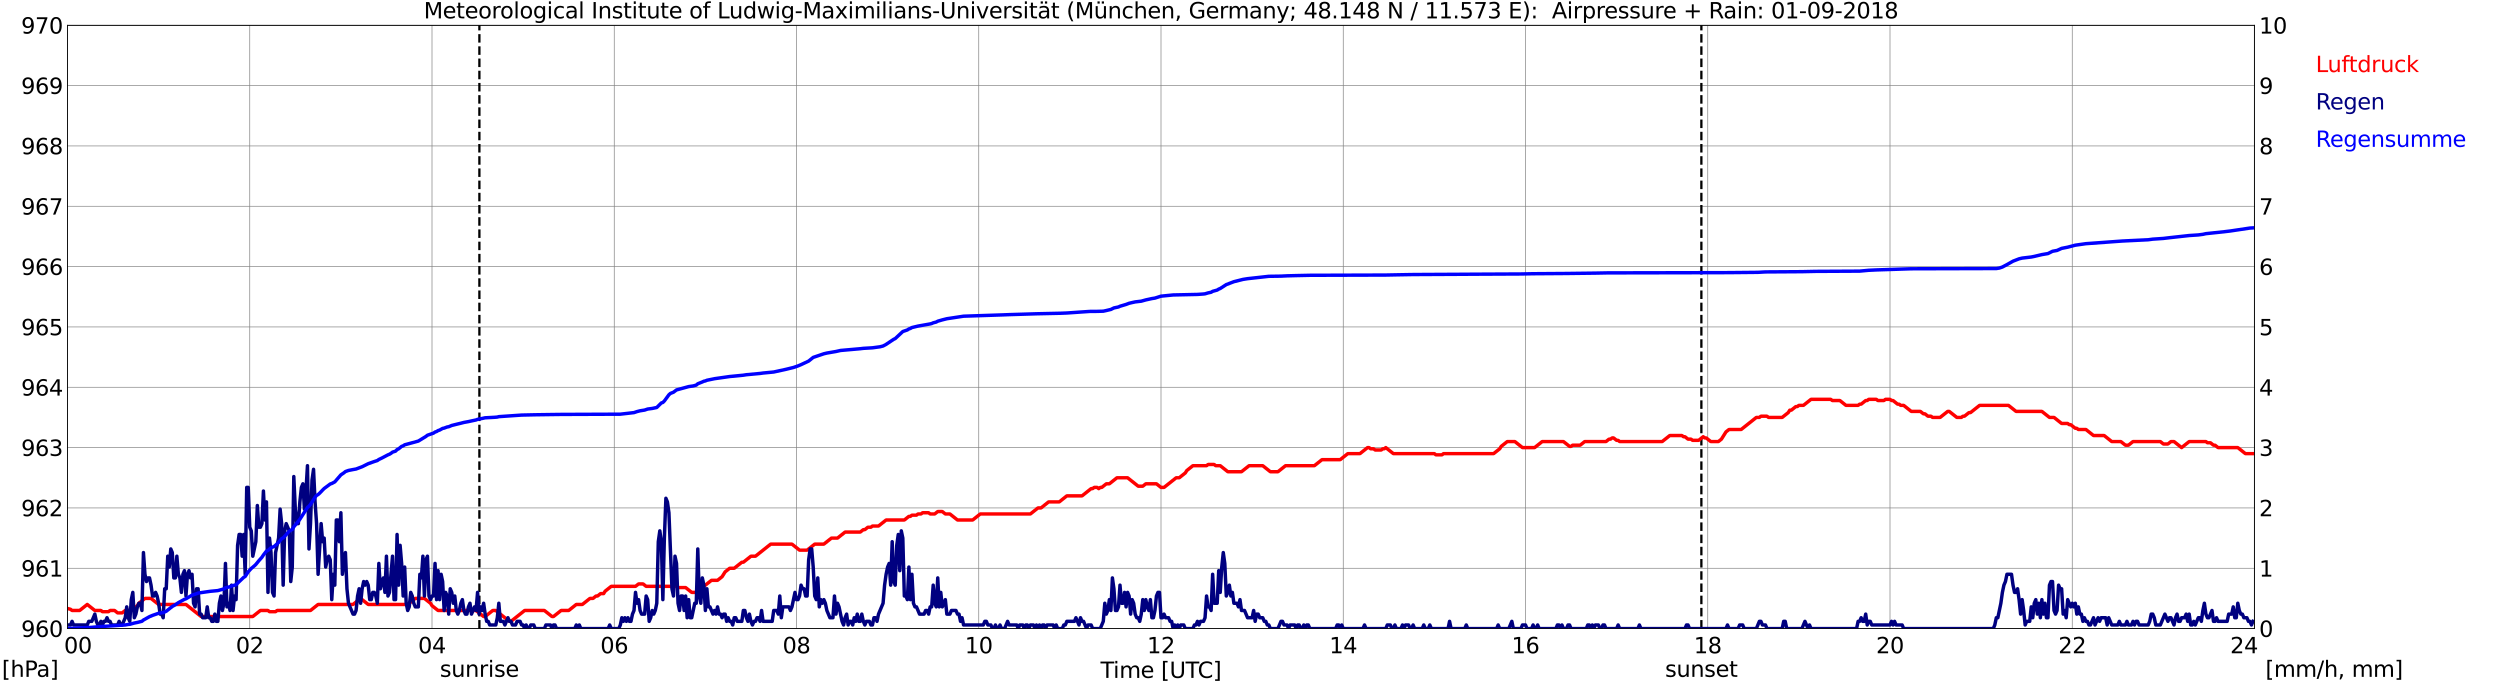 <?xml version="1.0" encoding="utf-8" standalone="no"?>
<!DOCTYPE svg PUBLIC "-//W3C//DTD SVG 1.1//EN"
  "http://www.w3.org/Graphics/SVG/1.1/DTD/svg11.dtd">
<svg xmlns:xlink="http://www.w3.org/1999/xlink" width="1085.4pt" height="296.64pt" viewBox="0 0 1085.4 296.64" xmlns="http://www.w3.org/2000/svg" version="1.1">
 <defs>
  <style type="text/css">*{stroke-linejoin: round; stroke-linecap: butt}</style>
 </defs>
 <g id="figure_1">
  <g id="patch_1">
   <path d="M 0 296.64 
L 1085.4 296.64 
L 1085.4 0 
L 0 0 
z
" style="fill: #ffffff"/>
  </g>
  <g id="axes_1">
   <g id="patch_2">
    <path d="M 29.306 272.909 
L 978.814 272.909 
L 978.814 10.976 
L 29.306 10.976 
z
" style="fill: #ffffff"/>
   </g>
   <g id="patch_3">
    <path d="M 978.814 272.909 
L 978.814 272.909 
L 978.814 10.976 
L 978.814 10.976 
z
" clip-path="url(#p6a8fb1a939)" style="fill: #d3d3d3; opacity: 0.25; stroke: #d3d3d3; stroke-linejoin: miter"/>
   </g>
   <g id="matplotlib.axis_1">
    <g id="xtick_1">
     <g id="line2d_1">
      <path d="M 29.306 272.909 
L 29.306 10.976 
" clip-path="url(#p6a8fb1a939)" style="fill: none; stroke: #808080; stroke-width: 0.3; stroke-linecap: square"/>
     </g>
     <g id="line2d_2"/>
     <g id="text_1">
      <!--    00 -->
      <g transform="translate(18.733 283.627) scale(0.095 -0.095)">
       <defs>
        <path id="DejaVuSans-20" transform="scale(0.016)"/>
        <path id="DejaVuSans-30" d="M 2034 4250 
Q 1547 4250 1301 3770 
Q 1056 3291 1056 2328 
Q 1056 1369 1301 889 
Q 1547 409 2034 409 
Q 2525 409 2770 889 
Q 3016 1369 3016 2328 
Q 3016 3291 2770 3770 
Q 2525 4250 2034 4250 
z
M 2034 4750 
Q 2819 4750 3233 4129 
Q 3647 3509 3647 2328 
Q 3647 1150 3233 529 
Q 2819 -91 2034 -91 
Q 1250 -91 836 529 
Q 422 1150 422 2328 
Q 422 3509 836 4129 
Q 1250 4750 2034 4750 
z
" transform="scale(0.016)"/>
       </defs>
       <use xlink:href="#DejaVuSans-20"/>
       <use xlink:href="#DejaVuSans-20" transform="translate(31.787 0)"/>
       <use xlink:href="#DejaVuSans-20" transform="translate(63.574 0)"/>
       <use xlink:href="#DejaVuSans-30" transform="translate(95.361 0)"/>
       <use xlink:href="#DejaVuSans-30" transform="translate(158.984 0)"/>
      </g>
     </g>
    </g>
    <g id="xtick_2">
     <g id="line2d_3">
      <path d="M 108.431 272.909 
L 108.431 10.976 
" clip-path="url(#p6a8fb1a939)" style="fill: none; stroke: #808080; stroke-width: 0.3; stroke-linecap: square"/>
     </g>
     <g id="line2d_4"/>
     <g id="text_2">
      <!-- 02 -->
      <g transform="translate(102.387 283.627) scale(0.095 -0.095)">
       <defs>
        <path id="DejaVuSans-32" d="M 1228 531 
L 3431 531 
L 3431 0 
L 469 0 
L 469 531 
Q 828 903 1448 1529 
Q 2069 2156 2228 2338 
Q 2531 2678 2651 2914 
Q 2772 3150 2772 3378 
Q 2772 3750 2511 3984 
Q 2250 4219 1831 4219 
Q 1534 4219 1204 4116 
Q 875 4013 500 3803 
L 500 4441 
Q 881 4594 1212 4672 
Q 1544 4750 1819 4750 
Q 2544 4750 2975 4387 
Q 3406 4025 3406 3419 
Q 3406 3131 3298 2873 
Q 3191 2616 2906 2266 
Q 2828 2175 2409 1742 
Q 1991 1309 1228 531 
z
" transform="scale(0.016)"/>
       </defs>
       <use xlink:href="#DejaVuSans-30"/>
       <use xlink:href="#DejaVuSans-32" transform="translate(63.623 0)"/>
      </g>
     </g>
    </g>
    <g id="xtick_3">
     <g id="line2d_5">
      <path d="M 187.557 272.909 
L 187.557 10.976 
" clip-path="url(#p6a8fb1a939)" style="fill: none; stroke: #808080; stroke-width: 0.3; stroke-linecap: square"/>
     </g>
     <g id="line2d_6"/>
     <g id="text_3">
      <!-- 04 -->
      <g transform="translate(181.513 283.627) scale(0.095 -0.095)">
       <defs>
        <path id="DejaVuSans-34" d="M 2419 4116 
L 825 1625 
L 2419 1625 
L 2419 4116 
z
M 2253 4666 
L 3047 4666 
L 3047 1625 
L 3713 1625 
L 3713 1100 
L 3047 1100 
L 3047 0 
L 2419 0 
L 2419 1100 
L 313 1100 
L 313 1709 
L 2253 4666 
z
" transform="scale(0.016)"/>
       </defs>
       <use xlink:href="#DejaVuSans-30"/>
       <use xlink:href="#DejaVuSans-34" transform="translate(63.623 0)"/>
      </g>
     </g>
    </g>
    <g id="xtick_4">
     <g id="line2d_7">
      <path d="M 266.683 272.909 
L 266.683 10.976 
" clip-path="url(#p6a8fb1a939)" style="fill: none; stroke: #808080; stroke-width: 0.3; stroke-linecap: square"/>
     </g>
     <g id="line2d_8"/>
     <g id="text_4">
      <!-- 06 -->
      <g transform="translate(260.638 283.627) scale(0.095 -0.095)">
       <defs>
        <path id="DejaVuSans-36" d="M 2113 2584 
Q 1688 2584 1439 2293 
Q 1191 2003 1191 1497 
Q 1191 994 1439 701 
Q 1688 409 2113 409 
Q 2538 409 2786 701 
Q 3034 994 3034 1497 
Q 3034 2003 2786 2293 
Q 2538 2584 2113 2584 
z
M 3366 4563 
L 3366 3988 
Q 3128 4100 2886 4159 
Q 2644 4219 2406 4219 
Q 1781 4219 1451 3797 
Q 1122 3375 1075 2522 
Q 1259 2794 1537 2939 
Q 1816 3084 2150 3084 
Q 2853 3084 3261 2657 
Q 3669 2231 3669 1497 
Q 3669 778 3244 343 
Q 2819 -91 2113 -91 
Q 1303 -91 875 529 
Q 447 1150 447 2328 
Q 447 3434 972 4092 
Q 1497 4750 2381 4750 
Q 2619 4750 2861 4703 
Q 3103 4656 3366 4563 
z
" transform="scale(0.016)"/>
       </defs>
       <use xlink:href="#DejaVuSans-30"/>
       <use xlink:href="#DejaVuSans-36" transform="translate(63.623 0)"/>
      </g>
     </g>
    </g>
    <g id="xtick_5">
     <g id="line2d_9">
      <path d="M 345.808 272.909 
L 345.808 10.976 
" clip-path="url(#p6a8fb1a939)" style="fill: none; stroke: #808080; stroke-width: 0.3; stroke-linecap: square"/>
     </g>
     <g id="line2d_10"/>
     <g id="text_5">
      <!-- 08 -->
      <g transform="translate(339.764 283.627) scale(0.095 -0.095)">
       <defs>
        <path id="DejaVuSans-38" d="M 2034 2216 
Q 1584 2216 1326 1975 
Q 1069 1734 1069 1313 
Q 1069 891 1326 650 
Q 1584 409 2034 409 
Q 2484 409 2743 651 
Q 3003 894 3003 1313 
Q 3003 1734 2745 1975 
Q 2488 2216 2034 2216 
z
M 1403 2484 
Q 997 2584 770 2862 
Q 544 3141 544 3541 
Q 544 4100 942 4425 
Q 1341 4750 2034 4750 
Q 2731 4750 3128 4425 
Q 3525 4100 3525 3541 
Q 3525 3141 3298 2862 
Q 3072 2584 2669 2484 
Q 3125 2378 3379 2068 
Q 3634 1759 3634 1313 
Q 3634 634 3220 271 
Q 2806 -91 2034 -91 
Q 1263 -91 848 271 
Q 434 634 434 1313 
Q 434 1759 690 2068 
Q 947 2378 1403 2484 
z
M 1172 3481 
Q 1172 3119 1398 2916 
Q 1625 2713 2034 2713 
Q 2441 2713 2670 2916 
Q 2900 3119 2900 3481 
Q 2900 3844 2670 4047 
Q 2441 4250 2034 4250 
Q 1625 4250 1398 4047 
Q 1172 3844 1172 3481 
z
" transform="scale(0.016)"/>
       </defs>
       <use xlink:href="#DejaVuSans-30"/>
       <use xlink:href="#DejaVuSans-38" transform="translate(63.623 0)"/>
      </g>
     </g>
    </g>
    <g id="xtick_6">
     <g id="line2d_11">
      <path d="M 424.934 272.909 
L 424.934 10.976 
" clip-path="url(#p6a8fb1a939)" style="fill: none; stroke: #808080; stroke-width: 0.3; stroke-linecap: square"/>
     </g>
     <g id="line2d_12"/>
     <g id="text_6">
      <!-- 10 -->
      <g transform="translate(418.89 283.627) scale(0.095 -0.095)">
       <defs>
        <path id="DejaVuSans-31" d="M 794 531 
L 1825 531 
L 1825 4091 
L 703 3866 
L 703 4441 
L 1819 4666 
L 2450 4666 
L 2450 531 
L 3481 531 
L 3481 0 
L 794 0 
L 794 531 
z
" transform="scale(0.016)"/>
       </defs>
       <use xlink:href="#DejaVuSans-31"/>
       <use xlink:href="#DejaVuSans-30" transform="translate(63.623 0)"/>
      </g>
     </g>
    </g>
    <g id="xtick_7">
     <g id="line2d_13">
      <path d="M 504.06 272.909 
L 504.06 10.976 
" clip-path="url(#p6a8fb1a939)" style="fill: none; stroke: #808080; stroke-width: 0.3; stroke-linecap: square"/>
     </g>
     <g id="line2d_14"/>
     <g id="text_7">
      <!-- 12 -->
      <g transform="translate(498.015 283.627) scale(0.095 -0.095)">
       <use xlink:href="#DejaVuSans-31"/>
       <use xlink:href="#DejaVuSans-32" transform="translate(63.623 0)"/>
      </g>
     </g>
    </g>
    <g id="xtick_8">
     <g id="line2d_15">
      <path d="M 583.185 272.909 
L 583.185 10.976 
" clip-path="url(#p6a8fb1a939)" style="fill: none; stroke: #808080; stroke-width: 0.3; stroke-linecap: square"/>
     </g>
     <g id="line2d_16"/>
     <g id="text_8">
      <!-- 14 -->
      <g transform="translate(577.141 283.627) scale(0.095 -0.095)">
       <use xlink:href="#DejaVuSans-31"/>
       <use xlink:href="#DejaVuSans-34" transform="translate(63.623 0)"/>
      </g>
     </g>
    </g>
    <g id="xtick_9">
     <g id="line2d_17">
      <path d="M 662.311 272.909 
L 662.311 10.976 
" clip-path="url(#p6a8fb1a939)" style="fill: none; stroke: #808080; stroke-width: 0.3; stroke-linecap: square"/>
     </g>
     <g id="line2d_18"/>
     <g id="text_9">
      <!-- 16 -->
      <g transform="translate(656.267 283.627) scale(0.095 -0.095)">
       <use xlink:href="#DejaVuSans-31"/>
       <use xlink:href="#DejaVuSans-36" transform="translate(63.623 0)"/>
      </g>
     </g>
    </g>
    <g id="xtick_10">
     <g id="line2d_19">
      <path d="M 741.437 272.909 
L 741.437 10.976 
" clip-path="url(#p6a8fb1a939)" style="fill: none; stroke: #808080; stroke-width: 0.3; stroke-linecap: square"/>
     </g>
     <g id="line2d_20"/>
     <g id="text_10">
      <!-- 18 -->
      <g transform="translate(735.392 283.627) scale(0.095 -0.095)">
       <use xlink:href="#DejaVuSans-31"/>
       <use xlink:href="#DejaVuSans-38" transform="translate(63.623 0)"/>
      </g>
     </g>
    </g>
    <g id="xtick_11">
     <g id="line2d_21">
      <path d="M 820.562 272.909 
L 820.562 10.976 
" clip-path="url(#p6a8fb1a939)" style="fill: none; stroke: #808080; stroke-width: 0.3; stroke-linecap: square"/>
     </g>
     <g id="line2d_22"/>
     <g id="text_11">
      <!-- 20 -->
      <g transform="translate(814.518 283.627) scale(0.095 -0.095)">
       <use xlink:href="#DejaVuSans-32"/>
       <use xlink:href="#DejaVuSans-30" transform="translate(63.623 0)"/>
      </g>
     </g>
    </g>
    <g id="xtick_12">
     <g id="line2d_23">
      <path d="M 899.688 272.909 
L 899.688 10.976 
" clip-path="url(#p6a8fb1a939)" style="fill: none; stroke: #808080; stroke-width: 0.3; stroke-linecap: square"/>
     </g>
     <g id="line2d_24"/>
     <g id="text_12">
      <!-- 22 -->
      <g transform="translate(893.644 283.627) scale(0.095 -0.095)">
       <use xlink:href="#DejaVuSans-32"/>
       <use xlink:href="#DejaVuSans-32" transform="translate(63.623 0)"/>
      </g>
     </g>
    </g>
    <g id="xtick_13">
     <g id="line2d_25">
      <path d="M 978.814 272.909 
L 978.814 10.976 
" clip-path="url(#p6a8fb1a939)" style="fill: none; stroke: #808080; stroke-width: 0.3; stroke-linecap: square"/>
     </g>
     <g id="line2d_26"/>
     <g id="text_13">
      <!-- 24    -->
      <g transform="translate(968.241 283.627) scale(0.095 -0.095)">
       <use xlink:href="#DejaVuSans-32"/>
       <use xlink:href="#DejaVuSans-34" transform="translate(63.623 0)"/>
       <use xlink:href="#DejaVuSans-20" transform="translate(127.246 0)"/>
       <use xlink:href="#DejaVuSans-20" transform="translate(159.033 0)"/>
       <use xlink:href="#DejaVuSans-20" transform="translate(190.82 0)"/>
      </g>
     </g>
    </g>
    <g id="text_14">
     <!-- Time [UTC] -->
     <g transform="translate(477.806 294.322) scale(0.095 -0.095)">
      <defs>
       <path id="DejaVuSans-54" d="M -19 4666 
L 3928 4666 
L 3928 4134 
L 2272 4134 
L 2272 0 
L 1638 0 
L 1638 4134 
L -19 4134 
L -19 4666 
z
" transform="scale(0.016)"/>
       <path id="DejaVuSans-69" d="M 603 3500 
L 1178 3500 
L 1178 0 
L 603 0 
L 603 3500 
z
M 603 4863 
L 1178 4863 
L 1178 4134 
L 603 4134 
L 603 4863 
z
" transform="scale(0.016)"/>
       <path id="DejaVuSans-6d" d="M 3328 2828 
Q 3544 3216 3844 3400 
Q 4144 3584 4550 3584 
Q 5097 3584 5394 3201 
Q 5691 2819 5691 2113 
L 5691 0 
L 5113 0 
L 5113 2094 
Q 5113 2597 4934 2840 
Q 4756 3084 4391 3084 
Q 3944 3084 3684 2787 
Q 3425 2491 3425 1978 
L 3425 0 
L 2847 0 
L 2847 2094 
Q 2847 2600 2669 2842 
Q 2491 3084 2119 3084 
Q 1678 3084 1418 2786 
Q 1159 2488 1159 1978 
L 1159 0 
L 581 0 
L 581 3500 
L 1159 3500 
L 1159 2956 
Q 1356 3278 1631 3431 
Q 1906 3584 2284 3584 
Q 2666 3584 2933 3390 
Q 3200 3197 3328 2828 
z
" transform="scale(0.016)"/>
       <path id="DejaVuSans-65" d="M 3597 1894 
L 3597 1613 
L 953 1613 
Q 991 1019 1311 708 
Q 1631 397 2203 397 
Q 2534 397 2845 478 
Q 3156 559 3463 722 
L 3463 178 
Q 3153 47 2828 -22 
Q 2503 -91 2169 -91 
Q 1331 -91 842 396 
Q 353 884 353 1716 
Q 353 2575 817 3079 
Q 1281 3584 2069 3584 
Q 2775 3584 3186 3129 
Q 3597 2675 3597 1894 
z
M 3022 2063 
Q 3016 2534 2758 2815 
Q 2500 3097 2075 3097 
Q 1594 3097 1305 2825 
Q 1016 2553 972 2059 
L 3022 2063 
z
" transform="scale(0.016)"/>
       <path id="DejaVuSans-5b" d="M 550 4863 
L 1875 4863 
L 1875 4416 
L 1125 4416 
L 1125 -397 
L 1875 -397 
L 1875 -844 
L 550 -844 
L 550 4863 
z
" transform="scale(0.016)"/>
       <path id="DejaVuSans-55" d="M 556 4666 
L 1191 4666 
L 1191 1831 
Q 1191 1081 1462 751 
Q 1734 422 2344 422 
Q 2950 422 3222 751 
Q 3494 1081 3494 1831 
L 3494 4666 
L 4128 4666 
L 4128 1753 
Q 4128 841 3676 375 
Q 3225 -91 2344 -91 
Q 1459 -91 1007 375 
Q 556 841 556 1753 
L 556 4666 
z
" transform="scale(0.016)"/>
       <path id="DejaVuSans-43" d="M 4122 4306 
L 4122 3641 
Q 3803 3938 3442 4084 
Q 3081 4231 2675 4231 
Q 1875 4231 1450 3742 
Q 1025 3253 1025 2328 
Q 1025 1406 1450 917 
Q 1875 428 2675 428 
Q 3081 428 3442 575 
Q 3803 722 4122 1019 
L 4122 359 
Q 3791 134 3420 21 
Q 3050 -91 2638 -91 
Q 1578 -91 968 557 
Q 359 1206 359 2328 
Q 359 3453 968 4101 
Q 1578 4750 2638 4750 
Q 3056 4750 3426 4639 
Q 3797 4528 4122 4306 
z
" transform="scale(0.016)"/>
       <path id="DejaVuSans-5d" d="M 1947 4863 
L 1947 -844 
L 622 -844 
L 622 -397 
L 1369 -397 
L 1369 4416 
L 622 4416 
L 622 4863 
L 1947 4863 
z
" transform="scale(0.016)"/>
      </defs>
      <use xlink:href="#DejaVuSans-54"/>
      <use xlink:href="#DejaVuSans-69" transform="translate(57.959 0)"/>
      <use xlink:href="#DejaVuSans-6d" transform="translate(85.742 0)"/>
      <use xlink:href="#DejaVuSans-65" transform="translate(183.154 0)"/>
      <use xlink:href="#DejaVuSans-20" transform="translate(244.678 0)"/>
      <use xlink:href="#DejaVuSans-5b" transform="translate(276.465 0)"/>
      <use xlink:href="#DejaVuSans-55" transform="translate(315.479 0)"/>
      <use xlink:href="#DejaVuSans-54" transform="translate(388.672 0)"/>
      <use xlink:href="#DejaVuSans-43" transform="translate(443.881 0)"/>
      <use xlink:href="#DejaVuSans-5d" transform="translate(513.705 0)"/>
     </g>
    </g>
   </g>
   <g id="matplotlib.axis_2">
    <g id="ytick_1">
     <g id="line2d_27">
      <path d="M 29.306 272.909 
L 978.814 272.909 
" clip-path="url(#p6a8fb1a939)" style="fill: none; stroke: #808080; stroke-width: 0.3; stroke-linecap: square"/>
     </g>
     <g id="line2d_28"/>
     <g id="text_15">
      <!-- 960 -->
      <g transform="translate(9.173 276.518) scale(0.095 -0.095)">
       <defs>
        <path id="DejaVuSans-39" d="M 703 97 
L 703 672 
Q 941 559 1184 500 
Q 1428 441 1663 441 
Q 2288 441 2617 861 
Q 2947 1281 2994 2138 
Q 2813 1869 2534 1725 
Q 2256 1581 1919 1581 
Q 1219 1581 811 2004 
Q 403 2428 403 3163 
Q 403 3881 828 4315 
Q 1253 4750 1959 4750 
Q 2769 4750 3195 4129 
Q 3622 3509 3622 2328 
Q 3622 1225 3098 567 
Q 2575 -91 1691 -91 
Q 1453 -91 1209 -44 
Q 966 3 703 97 
z
M 1959 2075 
Q 2384 2075 2632 2365 
Q 2881 2656 2881 3163 
Q 2881 3666 2632 3958 
Q 2384 4250 1959 4250 
Q 1534 4250 1286 3958 
Q 1038 3666 1038 3163 
Q 1038 2656 1286 2365 
Q 1534 2075 1959 2075 
z
" transform="scale(0.016)"/>
       </defs>
       <use xlink:href="#DejaVuSans-39"/>
       <use xlink:href="#DejaVuSans-36" transform="translate(63.623 0)"/>
       <use xlink:href="#DejaVuSans-30" transform="translate(127.246 0)"/>
      </g>
     </g>
    </g>
    <g id="ytick_2">
     <g id="line2d_29">
      <path d="M 29.306 246.715 
L 978.814 246.715 
" clip-path="url(#p6a8fb1a939)" style="fill: none; stroke: #808080; stroke-width: 0.3; stroke-linecap: square"/>
     </g>
     <g id="line2d_30"/>
     <g id="text_16">
      <!-- 961 -->
      <g transform="translate(9.173 250.325) scale(0.095 -0.095)">
       <use xlink:href="#DejaVuSans-39"/>
       <use xlink:href="#DejaVuSans-36" transform="translate(63.623 0)"/>
       <use xlink:href="#DejaVuSans-31" transform="translate(127.246 0)"/>
      </g>
     </g>
    </g>
    <g id="ytick_3">
     <g id="line2d_31">
      <path d="M 29.306 220.522 
L 978.814 220.522 
" clip-path="url(#p6a8fb1a939)" style="fill: none; stroke: #808080; stroke-width: 0.3; stroke-linecap: square"/>
     </g>
     <g id="line2d_32"/>
     <g id="text_17">
      <!-- 962 -->
      <g transform="translate(9.173 224.131) scale(0.095 -0.095)">
       <use xlink:href="#DejaVuSans-39"/>
       <use xlink:href="#DejaVuSans-36" transform="translate(63.623 0)"/>
       <use xlink:href="#DejaVuSans-32" transform="translate(127.246 0)"/>
      </g>
     </g>
    </g>
    <g id="ytick_4">
     <g id="line2d_33">
      <path d="M 29.306 194.329 
L 978.814 194.329 
" clip-path="url(#p6a8fb1a939)" style="fill: none; stroke: #808080; stroke-width: 0.3; stroke-linecap: square"/>
     </g>
     <g id="line2d_34"/>
     <g id="text_18">
      <!-- 963 -->
      <g transform="translate(9.173 197.938) scale(0.095 -0.095)">
       <defs>
        <path id="DejaVuSans-33" d="M 2597 2516 
Q 3050 2419 3304 2112 
Q 3559 1806 3559 1356 
Q 3559 666 3084 287 
Q 2609 -91 1734 -91 
Q 1441 -91 1130 -33 
Q 819 25 488 141 
L 488 750 
Q 750 597 1062 519 
Q 1375 441 1716 441 
Q 2309 441 2620 675 
Q 2931 909 2931 1356 
Q 2931 1769 2642 2001 
Q 2353 2234 1838 2234 
L 1294 2234 
L 1294 2753 
L 1863 2753 
Q 2328 2753 2575 2939 
Q 2822 3125 2822 3475 
Q 2822 3834 2567 4026 
Q 2313 4219 1838 4219 
Q 1578 4219 1281 4162 
Q 984 4106 628 3988 
L 628 4550 
Q 988 4650 1302 4700 
Q 1616 4750 1894 4750 
Q 2613 4750 3031 4423 
Q 3450 4097 3450 3541 
Q 3450 3153 3228 2886 
Q 3006 2619 2597 2516 
z
" transform="scale(0.016)"/>
       </defs>
       <use xlink:href="#DejaVuSans-39"/>
       <use xlink:href="#DejaVuSans-36" transform="translate(63.623 0)"/>
       <use xlink:href="#DejaVuSans-33" transform="translate(127.246 0)"/>
      </g>
     </g>
    </g>
    <g id="ytick_5">
     <g id="line2d_35">
      <path d="M 29.306 168.136 
L 978.814 168.136 
" clip-path="url(#p6a8fb1a939)" style="fill: none; stroke: #808080; stroke-width: 0.3; stroke-linecap: square"/>
     </g>
     <g id="line2d_36"/>
     <g id="text_19">
      <!-- 964 -->
      <g transform="translate(9.173 171.745) scale(0.095 -0.095)">
       <use xlink:href="#DejaVuSans-39"/>
       <use xlink:href="#DejaVuSans-36" transform="translate(63.623 0)"/>
       <use xlink:href="#DejaVuSans-34" transform="translate(127.246 0)"/>
      </g>
     </g>
    </g>
    <g id="ytick_6">
     <g id="line2d_37">
      <path d="M 29.306 141.942 
L 978.814 141.942 
" clip-path="url(#p6a8fb1a939)" style="fill: none; stroke: #808080; stroke-width: 0.3; stroke-linecap: square"/>
     </g>
     <g id="line2d_38"/>
     <g id="text_20">
      <!-- 965 -->
      <g transform="translate(9.173 145.551) scale(0.095 -0.095)">
       <defs>
        <path id="DejaVuSans-35" d="M 691 4666 
L 3169 4666 
L 3169 4134 
L 1269 4134 
L 1269 2991 
Q 1406 3038 1543 3061 
Q 1681 3084 1819 3084 
Q 2600 3084 3056 2656 
Q 3513 2228 3513 1497 
Q 3513 744 3044 326 
Q 2575 -91 1722 -91 
Q 1428 -91 1123 -41 
Q 819 9 494 109 
L 494 744 
Q 775 591 1075 516 
Q 1375 441 1709 441 
Q 2250 441 2565 725 
Q 2881 1009 2881 1497 
Q 2881 1984 2565 2268 
Q 2250 2553 1709 2553 
Q 1456 2553 1204 2497 
Q 953 2441 691 2322 
L 691 4666 
z
" transform="scale(0.016)"/>
       </defs>
       <use xlink:href="#DejaVuSans-39"/>
       <use xlink:href="#DejaVuSans-36" transform="translate(63.623 0)"/>
       <use xlink:href="#DejaVuSans-35" transform="translate(127.246 0)"/>
      </g>
     </g>
    </g>
    <g id="ytick_7">
     <g id="line2d_39">
      <path d="M 29.306 115.749 
L 978.814 115.749 
" clip-path="url(#p6a8fb1a939)" style="fill: none; stroke: #808080; stroke-width: 0.3; stroke-linecap: square"/>
     </g>
     <g id="line2d_40"/>
     <g id="text_21">
      <!-- 966 -->
      <g transform="translate(9.173 119.358) scale(0.095 -0.095)">
       <use xlink:href="#DejaVuSans-39"/>
       <use xlink:href="#DejaVuSans-36" transform="translate(63.623 0)"/>
       <use xlink:href="#DejaVuSans-36" transform="translate(127.246 0)"/>
      </g>
     </g>
    </g>
    <g id="ytick_8">
     <g id="line2d_41">
      <path d="M 29.306 89.556 
L 978.814 89.556 
" clip-path="url(#p6a8fb1a939)" style="fill: none; stroke: #808080; stroke-width: 0.3; stroke-linecap: square"/>
     </g>
     <g id="line2d_42"/>
     <g id="text_22">
      <!-- 967 -->
      <g transform="translate(9.173 93.165) scale(0.095 -0.095)">
       <defs>
        <path id="DejaVuSans-37" d="M 525 4666 
L 3525 4666 
L 3525 4397 
L 1831 0 
L 1172 0 
L 2766 4134 
L 525 4134 
L 525 4666 
z
" transform="scale(0.016)"/>
       </defs>
       <use xlink:href="#DejaVuSans-39"/>
       <use xlink:href="#DejaVuSans-36" transform="translate(63.623 0)"/>
       <use xlink:href="#DejaVuSans-37" transform="translate(127.246 0)"/>
      </g>
     </g>
    </g>
    <g id="ytick_9">
     <g id="line2d_43">
      <path d="M 29.306 63.362 
L 978.814 63.362 
" clip-path="url(#p6a8fb1a939)" style="fill: none; stroke: #808080; stroke-width: 0.3; stroke-linecap: square"/>
     </g>
     <g id="line2d_44"/>
     <g id="text_23">
      <!-- 968 -->
      <g transform="translate(9.173 66.972) scale(0.095 -0.095)">
       <use xlink:href="#DejaVuSans-39"/>
       <use xlink:href="#DejaVuSans-36" transform="translate(63.623 0)"/>
       <use xlink:href="#DejaVuSans-38" transform="translate(127.246 0)"/>
      </g>
     </g>
    </g>
    <g id="ytick_10">
     <g id="line2d_45">
      <path d="M 29.306 37.169 
L 978.814 37.169 
" clip-path="url(#p6a8fb1a939)" style="fill: none; stroke: #808080; stroke-width: 0.3; stroke-linecap: square"/>
     </g>
     <g id="line2d_46"/>
     <g id="text_24">
      <!-- 969 -->
      <g transform="translate(9.173 40.778) scale(0.095 -0.095)">
       <use xlink:href="#DejaVuSans-39"/>
       <use xlink:href="#DejaVuSans-36" transform="translate(63.623 0)"/>
       <use xlink:href="#DejaVuSans-39" transform="translate(127.246 0)"/>
      </g>
     </g>
    </g>
    <g id="ytick_11">
     <g id="line2d_47">
      <path d="M 29.306 10.976 
L 978.814 10.976 
" clip-path="url(#p6a8fb1a939)" style="fill: none; stroke: #808080; stroke-width: 0.3; stroke-linecap: square"/>
     </g>
     <g id="line2d_48"/>
     <g id="text_25">
      <!-- 970 -->
      <g transform="translate(9.173 14.585) scale(0.095 -0.095)">
       <use xlink:href="#DejaVuSans-39"/>
       <use xlink:href="#DejaVuSans-37" transform="translate(63.623 0)"/>
       <use xlink:href="#DejaVuSans-30" transform="translate(127.246 0)"/>
      </g>
     </g>
    </g>
   </g>
   <g id="line2d_49">
    <path d="M 208.13 272.909 
L 208.13 10.976 
" clip-path="url(#p6a8fb1a939)" style="fill: none; stroke-dasharray: 3.7,1.6; stroke-dashoffset: 0; stroke: #000000"/>
   </g>
   <g id="line2d_50">
    <path d="M 738.667 272.909 
L 738.667 10.976 
" clip-path="url(#p6a8fb1a939)" style="fill: none; stroke-dasharray: 3.7,1.6; stroke-dashoffset: 0; stroke: #000000"/>
   </g>
   <g id="line2d_51">
    <path d="M 29.306 264.178 
L 30.625 264.527 
L 31.284 265.051 
L 34.581 265.051 
L 37.878 262.431 
L 41.175 265.051 
L 43.812 265.051 
L 44.472 265.575 
L 47.109 265.575 
L 47.768 265.051 
L 49.747 265.051 
L 51.065 266.099 
L 53.043 266.099 
L 54.362 265.051 
L 57 265.051 
L 59.637 262.955 
L 60.297 261.908 
L 62.934 259.812 
L 65.572 259.812 
L 68.869 262.431 
L 80.737 262.431 
L 87.331 267.67 
L 109.75 267.67 
L 113.047 265.051 
L 116.344 265.051 
L 117.003 265.575 
L 119.641 265.575 
L 120.3 265.051 
L 134.807 265.051 
L 138.104 262.431 
L 153.269 262.431 
L 156.566 259.812 
L 159.863 262.431 
L 177.007 262.431 
L 180.304 259.812 
L 184.26 259.812 
L 186.898 261.908 
L 187.557 262.955 
L 190.195 265.051 
L 206.679 265.051 
L 209.976 267.67 
L 210.635 267.67 
L 213.932 265.051 
L 215.251 265.051 
L 221.186 269.766 
L 221.845 269.766 
L 227.779 265.051 
L 236.351 265.051 
L 239.648 267.67 
L 240.308 267.67 
L 243.604 265.051 
L 246.901 265.051 
L 250.198 262.431 
L 252.836 262.431 
L 256.133 259.812 
L 257.451 259.812 
L 258.77 258.764 
L 259.43 258.764 
L 260.748 257.717 
L 262.067 257.717 
L 262.726 256.669 
L 265.364 254.573 
L 275.914 254.573 
L 277.233 253.526 
L 279.211 253.526 
L 280.53 254.573 
L 293.717 254.573 
L 294.377 255.097 
L 297.674 255.097 
L 300.311 257.193 
L 302.289 257.193 
L 308.883 251.954 
L 311.521 251.954 
L 313.499 250.383 
L 314.818 248.287 
L 316.796 246.715 
L 318.774 246.715 
L 322.071 244.096 
L 322.73 244.096 
L 326.027 241.477 
L 328.005 241.477 
L 334.599 236.238 
L 343.83 236.238 
L 347.127 238.857 
L 350.424 238.857 
L 353.721 236.238 
L 357.677 236.238 
L 360.974 233.619 
L 363.612 233.619 
L 366.909 231 
L 373.502 231 
L 374.821 229.952 
L 375.481 229.952 
L 376.799 228.904 
L 378.118 228.904 
L 378.777 228.38 
L 381.415 228.38 
L 384.712 225.761 
L 392.624 225.761 
L 394.603 224.189 
L 395.262 224.189 
L 395.921 223.665 
L 397.899 223.665 
L 398.559 223.142 
L 399.878 223.142 
L 400.537 222.618 
L 403.175 222.618 
L 403.834 223.142 
L 405.812 223.142 
L 407.131 222.094 
L 409.109 222.094 
L 410.428 223.142 
L 412.406 223.142 
L 415.703 225.761 
L 422.297 225.761 
L 425.593 223.142 
L 447.353 223.142 
L 450.65 220.522 
L 451.969 220.522 
L 455.266 217.903 
L 459.881 217.903 
L 463.178 215.284 
L 469.772 215.284 
L 473.728 212.14 
L 474.388 212.14 
L 475.047 211.616 
L 476.366 211.616 
L 477.025 212.14 
L 477.685 211.616 
L 478.344 211.616 
L 480.322 210.045 
L 481.641 210.045 
L 484.938 207.426 
L 489.553 207.426 
L 494.169 211.093 
L 496.147 211.093 
L 497.466 210.045 
L 502.082 210.045 
L 504.06 211.616 
L 505.379 211.616 
L 510.654 207.426 
L 511.972 207.426 
L 514.61 205.33 
L 515.269 204.282 
L 517.907 202.187 
L 523.841 202.187 
L 524.501 201.663 
L 527.138 201.663 
L 527.797 202.187 
L 529.776 202.187 
L 533.073 204.806 
L 539.007 204.806 
L 542.304 202.187 
L 548.238 202.187 
L 551.535 204.806 
L 554.832 204.806 
L 558.129 202.187 
L 570.657 202.187 
L 573.954 199.568 
L 581.867 199.568 
L 585.164 196.948 
L 590.439 196.948 
L 593.736 194.329 
L 594.395 194.329 
L 595.054 194.853 
L 596.373 194.853 
L 597.032 195.377 
L 599.67 195.377 
L 600.329 194.853 
L 600.989 194.853 
L 601.648 194.329 
L 604.945 196.948 
L 622.748 196.948 
L 623.408 197.472 
L 626.045 197.472 
L 626.705 196.948 
L 648.464 196.948 
L 651.102 194.853 
L 651.761 193.805 
L 654.399 191.71 
L 657.695 191.71 
L 660.992 194.329 
L 666.267 194.329 
L 669.564 191.71 
L 678.796 191.71 
L 681.433 193.805 
L 682.092 193.805 
L 682.752 193.281 
L 686.049 193.281 
L 688.027 191.71 
L 697.258 191.71 
L 698.577 190.662 
L 699.236 190.662 
L 699.896 190.138 
L 700.555 190.138 
L 701.874 191.186 
L 702.533 191.186 
L 703.193 191.71 
L 721.655 191.71 
L 724.952 189.09 
L 730.227 189.09 
L 730.887 189.614 
L 731.546 189.614 
L 732.865 190.662 
L 734.184 190.662 
L 734.843 191.186 
L 737.48 191.186 
L 739.459 189.614 
L 740.118 190.138 
L 740.777 190.138 
L 742.756 191.71 
L 746.052 191.71 
L 747.371 190.662 
L 749.349 187.519 
L 750.668 186.471 
L 755.943 186.471 
L 762.537 181.232 
L 763.856 181.232 
L 764.515 180.708 
L 767.153 180.708 
L 767.812 181.232 
L 773.746 181.232 
L 776.384 179.137 
L 777.043 178.089 
L 777.703 178.089 
L 779.681 176.517 
L 780.34 176.517 
L 781 175.994 
L 782.978 175.994 
L 786.275 173.374 
L 794.847 173.374 
L 795.506 173.898 
L 798.803 173.898 
L 801.44 175.994 
L 806.715 175.994 
L 807.375 175.47 
L 808.034 175.47 
L 810.012 173.898 
L 810.672 173.898 
L 811.331 173.374 
L 814.628 173.374 
L 815.287 173.898 
L 817.925 173.898 
L 818.584 173.374 
L 820.562 173.374 
L 821.222 173.898 
L 821.881 173.898 
L 823.859 175.47 
L 824.519 175.47 
L 825.178 175.994 
L 826.497 175.994 
L 829.794 178.613 
L 833.75 178.613 
L 835.069 179.661 
L 835.728 179.661 
L 837.047 180.708 
L 838.366 180.708 
L 839.025 181.232 
L 842.322 181.232 
L 845.619 178.613 
L 846.278 178.613 
L 849.575 181.232 
L 851.553 181.232 
L 852.213 180.708 
L 852.872 180.708 
L 854.85 179.137 
L 855.51 179.137 
L 859.466 175.994 
L 871.994 175.994 
L 875.291 178.613 
L 886.5 178.613 
L 889.797 181.232 
L 891.775 181.232 
L 895.072 183.852 
L 897.71 183.852 
L 898.369 184.375 
L 899.029 184.375 
L 901.007 185.947 
L 901.666 185.947 
L 902.326 186.471 
L 905.622 186.471 
L 908.919 189.09 
L 913.535 189.09 
L 916.832 191.71 
L 920.788 191.71 
L 922.766 193.281 
L 924.085 193.281 
L 926.063 191.71 
L 937.932 191.71 
L 939.251 192.757 
L 941.229 192.757 
L 942.548 191.71 
L 943.867 191.71 
L 947.163 194.329 
L 950.46 191.71 
L 957.714 191.71 
L 958.373 192.233 
L 959.692 192.233 
L 961.01 193.281 
L 961.67 193.281 
L 962.989 194.329 
L 971.561 194.329 
L 974.857 196.948 
L 978.154 196.948 
L 978.154 196.948 
" clip-path="url(#p6a8fb1a939)" style="fill: none; stroke: #ff0000; stroke-width: 1.5; stroke-linecap: square"/>
   </g>
   <g id="patch_4">
    <path d="M 29.306 272.909 
L 29.306 10.976 
" style="fill: none; stroke: #000000; stroke-width: 0.3; stroke-linejoin: miter; stroke-linecap: square"/>
   </g>
   <g id="patch_5">
    <path d="M 978.814 272.909 
L 978.814 10.976 
" style="fill: none; stroke: #000000; stroke-width: 0.3; stroke-linejoin: miter; stroke-linecap: square"/>
   </g>
   <g id="patch_6">
    <path d="M 29.306 272.909 
L 978.814 272.909 
" style="fill: none; stroke: #000000; stroke-width: 0.3; stroke-linejoin: miter; stroke-linecap: square"/>
   </g>
   <g id="patch_7">
    <path d="M 29.306 10.976 
L 978.814 10.976 
" style="fill: none; stroke: #000000; stroke-width: 0.3; stroke-linejoin: miter; stroke-linecap: square"/>
   </g>
   <g id="text_26">
    <!-- sunrise -->
    <g transform="translate(190.965 293.863) scale(0.095 -0.095)">
     <defs>
      <path id="DejaVuSans-73" d="M 2834 3397 
L 2834 2853 
Q 2591 2978 2328 3040 
Q 2066 3103 1784 3103 
Q 1356 3103 1142 2972 
Q 928 2841 928 2578 
Q 928 2378 1081 2264 
Q 1234 2150 1697 2047 
L 1894 2003 
Q 2506 1872 2764 1633 
Q 3022 1394 3022 966 
Q 3022 478 2636 193 
Q 2250 -91 1575 -91 
Q 1294 -91 989 -36 
Q 684 19 347 128 
L 347 722 
Q 666 556 975 473 
Q 1284 391 1588 391 
Q 1994 391 2212 530 
Q 2431 669 2431 922 
Q 2431 1156 2273 1281 
Q 2116 1406 1581 1522 
L 1381 1569 
Q 847 1681 609 1914 
Q 372 2147 372 2553 
Q 372 3047 722 3315 
Q 1072 3584 1716 3584 
Q 2034 3584 2315 3537 
Q 2597 3491 2834 3397 
z
" transform="scale(0.016)"/>
      <path id="DejaVuSans-75" d="M 544 1381 
L 544 3500 
L 1119 3500 
L 1119 1403 
Q 1119 906 1312 657 
Q 1506 409 1894 409 
Q 2359 409 2629 706 
Q 2900 1003 2900 1516 
L 2900 3500 
L 3475 3500 
L 3475 0 
L 2900 0 
L 2900 538 
Q 2691 219 2414 64 
Q 2138 -91 1772 -91 
Q 1169 -91 856 284 
Q 544 659 544 1381 
z
M 1991 3584 
L 1991 3584 
z
" transform="scale(0.016)"/>
      <path id="DejaVuSans-6e" d="M 3513 2113 
L 3513 0 
L 2938 0 
L 2938 2094 
Q 2938 2591 2744 2837 
Q 2550 3084 2163 3084 
Q 1697 3084 1428 2787 
Q 1159 2491 1159 1978 
L 1159 0 
L 581 0 
L 581 3500 
L 1159 3500 
L 1159 2956 
Q 1366 3272 1645 3428 
Q 1925 3584 2291 3584 
Q 2894 3584 3203 3211 
Q 3513 2838 3513 2113 
z
" transform="scale(0.016)"/>
      <path id="DejaVuSans-72" d="M 2631 2963 
Q 2534 3019 2420 3045 
Q 2306 3072 2169 3072 
Q 1681 3072 1420 2755 
Q 1159 2438 1159 1844 
L 1159 0 
L 581 0 
L 581 3500 
L 1159 3500 
L 1159 2956 
Q 1341 3275 1631 3429 
Q 1922 3584 2338 3584 
Q 2397 3584 2469 3576 
Q 2541 3569 2628 3553 
L 2631 2963 
z
" transform="scale(0.016)"/>
     </defs>
     <use xlink:href="#DejaVuSans-73"/>
     <use xlink:href="#DejaVuSans-75" transform="translate(52.1 0)"/>
     <use xlink:href="#DejaVuSans-6e" transform="translate(115.479 0)"/>
     <use xlink:href="#DejaVuSans-72" transform="translate(178.857 0)"/>
     <use xlink:href="#DejaVuSans-69" transform="translate(219.971 0)"/>
     <use xlink:href="#DejaVuSans-73" transform="translate(247.754 0)"/>
     <use xlink:href="#DejaVuSans-65" transform="translate(299.854 0)"/>
    </g>
   </g>
   <g id="text_27">
    <!-- sunset -->
    <g transform="translate(722.913 293.863) scale(0.095 -0.095)">
     <defs>
      <path id="DejaVuSans-74" d="M 1172 4494 
L 1172 3500 
L 2356 3500 
L 2356 3053 
L 1172 3053 
L 1172 1153 
Q 1172 725 1289 603 
Q 1406 481 1766 481 
L 2356 481 
L 2356 0 
L 1766 0 
Q 1100 0 847 248 
Q 594 497 594 1153 
L 594 3053 
L 172 3053 
L 172 3500 
L 594 3500 
L 594 4494 
L 1172 4494 
z
" transform="scale(0.016)"/>
     </defs>
     <use xlink:href="#DejaVuSans-73"/>
     <use xlink:href="#DejaVuSans-75" transform="translate(52.1 0)"/>
     <use xlink:href="#DejaVuSans-6e" transform="translate(115.479 0)"/>
     <use xlink:href="#DejaVuSans-73" transform="translate(178.857 0)"/>
     <use xlink:href="#DejaVuSans-65" transform="translate(230.957 0)"/>
     <use xlink:href="#DejaVuSans-74" transform="translate(292.48 0)"/>
    </g>
   </g>
   <g id="text_28">
    <!-- [hPa] -->
    <g transform="translate(0.821 293.863) scale(0.095 -0.095)">
     <defs>
      <path id="DejaVuSans-68" d="M 3513 2113 
L 3513 0 
L 2938 0 
L 2938 2094 
Q 2938 2591 2744 2837 
Q 2550 3084 2163 3084 
Q 1697 3084 1428 2787 
Q 1159 2491 1159 1978 
L 1159 0 
L 581 0 
L 581 4863 
L 1159 4863 
L 1159 2956 
Q 1366 3272 1645 3428 
Q 1925 3584 2291 3584 
Q 2894 3584 3203 3211 
Q 3513 2838 3513 2113 
z
" transform="scale(0.016)"/>
      <path id="DejaVuSans-50" d="M 1259 4147 
L 1259 2394 
L 2053 2394 
Q 2494 2394 2734 2622 
Q 2975 2850 2975 3272 
Q 2975 3691 2734 3919 
Q 2494 4147 2053 4147 
L 1259 4147 
z
M 628 4666 
L 2053 4666 
Q 2838 4666 3239 4311 
Q 3641 3956 3641 3272 
Q 3641 2581 3239 2228 
Q 2838 1875 2053 1875 
L 1259 1875 
L 1259 0 
L 628 0 
L 628 4666 
z
" transform="scale(0.016)"/>
      <path id="DejaVuSans-61" d="M 2194 1759 
Q 1497 1759 1228 1600 
Q 959 1441 959 1056 
Q 959 750 1161 570 
Q 1363 391 1709 391 
Q 2188 391 2477 730 
Q 2766 1069 2766 1631 
L 2766 1759 
L 2194 1759 
z
M 3341 1997 
L 3341 0 
L 2766 0 
L 2766 531 
Q 2569 213 2275 61 
Q 1981 -91 1556 -91 
Q 1019 -91 701 211 
Q 384 513 384 1019 
Q 384 1609 779 1909 
Q 1175 2209 1959 2209 
L 2766 2209 
L 2766 2266 
Q 2766 2663 2505 2880 
Q 2244 3097 1772 3097 
Q 1472 3097 1187 3025 
Q 903 2953 641 2809 
L 641 3341 
Q 956 3463 1253 3523 
Q 1550 3584 1831 3584 
Q 2591 3584 2966 3190 
Q 3341 2797 3341 1997 
z
" transform="scale(0.016)"/>
     </defs>
     <use xlink:href="#DejaVuSans-5b"/>
     <use xlink:href="#DejaVuSans-68" transform="translate(39.014 0)"/>
     <use xlink:href="#DejaVuSans-50" transform="translate(102.393 0)"/>
     <use xlink:href="#DejaVuSans-61" transform="translate(158.195 0)"/>
     <use xlink:href="#DejaVuSans-5d" transform="translate(219.475 0)"/>
    </g>
   </g>
   <g id="text_29">
    <!-- Luftdruck -->
    <g style="fill: #ff0000" transform="translate(1005.4 31.291) scale(0.095 -0.095)">
     <defs>
      <path id="DejaVuSans-4c" d="M 628 4666 
L 1259 4666 
L 1259 531 
L 3531 531 
L 3531 0 
L 628 0 
L 628 4666 
z
" transform="scale(0.016)"/>
      <path id="DejaVuSans-66" d="M 2375 4863 
L 2375 4384 
L 1825 4384 
Q 1516 4384 1395 4259 
Q 1275 4134 1275 3809 
L 1275 3500 
L 2222 3500 
L 2222 3053 
L 1275 3053 
L 1275 0 
L 697 0 
L 697 3053 
L 147 3053 
L 147 3500 
L 697 3500 
L 697 3744 
Q 697 4328 969 4595 
Q 1241 4863 1831 4863 
L 2375 4863 
z
" transform="scale(0.016)"/>
      <path id="DejaVuSans-64" d="M 2906 2969 
L 2906 4863 
L 3481 4863 
L 3481 0 
L 2906 0 
L 2906 525 
Q 2725 213 2448 61 
Q 2172 -91 1784 -91 
Q 1150 -91 751 415 
Q 353 922 353 1747 
Q 353 2572 751 3078 
Q 1150 3584 1784 3584 
Q 2172 3584 2448 3432 
Q 2725 3281 2906 2969 
z
M 947 1747 
Q 947 1113 1208 752 
Q 1469 391 1925 391 
Q 2381 391 2643 752 
Q 2906 1113 2906 1747 
Q 2906 2381 2643 2742 
Q 2381 3103 1925 3103 
Q 1469 3103 1208 2742 
Q 947 2381 947 1747 
z
" transform="scale(0.016)"/>
      <path id="DejaVuSans-63" d="M 3122 3366 
L 3122 2828 
Q 2878 2963 2633 3030 
Q 2388 3097 2138 3097 
Q 1578 3097 1268 2742 
Q 959 2388 959 1747 
Q 959 1106 1268 751 
Q 1578 397 2138 397 
Q 2388 397 2633 464 
Q 2878 531 3122 666 
L 3122 134 
Q 2881 22 2623 -34 
Q 2366 -91 2075 -91 
Q 1284 -91 818 406 
Q 353 903 353 1747 
Q 353 2603 823 3093 
Q 1294 3584 2113 3584 
Q 2378 3584 2631 3529 
Q 2884 3475 3122 3366 
z
" transform="scale(0.016)"/>
      <path id="DejaVuSans-6b" d="M 581 4863 
L 1159 4863 
L 1159 1991 
L 2875 3500 
L 3609 3500 
L 1753 1863 
L 3688 0 
L 2938 0 
L 1159 1709 
L 1159 0 
L 581 0 
L 581 4863 
z
" transform="scale(0.016)"/>
     </defs>
     <use xlink:href="#DejaVuSans-4c"/>
     <use xlink:href="#DejaVuSans-75" transform="translate(53.963 0)"/>
     <use xlink:href="#DejaVuSans-66" transform="translate(117.342 0)"/>
     <use xlink:href="#DejaVuSans-74" transform="translate(150.797 0)"/>
     <use xlink:href="#DejaVuSans-64" transform="translate(190.006 0)"/>
     <use xlink:href="#DejaVuSans-72" transform="translate(253.482 0)"/>
     <use xlink:href="#DejaVuSans-75" transform="translate(294.596 0)"/>
     <use xlink:href="#DejaVuSans-63" transform="translate(357.975 0)"/>
     <use xlink:href="#DejaVuSans-6b" transform="translate(412.955 0)"/>
    </g>
   </g>
   <g id="text_30">
    <!-- Regen -->
    <g style="fill: #000080" transform="translate(1005.4 47.531) scale(0.095 -0.095)">
     <defs>
      <path id="DejaVuSans-52" d="M 2841 2188 
Q 3044 2119 3236 1894 
Q 3428 1669 3622 1275 
L 4263 0 
L 3584 0 
L 2988 1197 
Q 2756 1666 2539 1819 
Q 2322 1972 1947 1972 
L 1259 1972 
L 1259 0 
L 628 0 
L 628 4666 
L 2053 4666 
Q 2853 4666 3247 4331 
Q 3641 3997 3641 3322 
Q 3641 2881 3436 2590 
Q 3231 2300 2841 2188 
z
M 1259 4147 
L 1259 2491 
L 2053 2491 
Q 2509 2491 2742 2702 
Q 2975 2913 2975 3322 
Q 2975 3731 2742 3939 
Q 2509 4147 2053 4147 
L 1259 4147 
z
" transform="scale(0.016)"/>
      <path id="DejaVuSans-67" d="M 2906 1791 
Q 2906 2416 2648 2759 
Q 2391 3103 1925 3103 
Q 1463 3103 1205 2759 
Q 947 2416 947 1791 
Q 947 1169 1205 825 
Q 1463 481 1925 481 
Q 2391 481 2648 825 
Q 2906 1169 2906 1791 
z
M 3481 434 
Q 3481 -459 3084 -895 
Q 2688 -1331 1869 -1331 
Q 1566 -1331 1297 -1286 
Q 1028 -1241 775 -1147 
L 775 -588 
Q 1028 -725 1275 -790 
Q 1522 -856 1778 -856 
Q 2344 -856 2625 -561 
Q 2906 -266 2906 331 
L 2906 616 
Q 2728 306 2450 153 
Q 2172 0 1784 0 
Q 1141 0 747 490 
Q 353 981 353 1791 
Q 353 2603 747 3093 
Q 1141 3584 1784 3584 
Q 2172 3584 2450 3431 
Q 2728 3278 2906 2969 
L 2906 3500 
L 3481 3500 
L 3481 434 
z
" transform="scale(0.016)"/>
     </defs>
     <use xlink:href="#DejaVuSans-52"/>
     <use xlink:href="#DejaVuSans-65" transform="translate(64.982 0)"/>
     <use xlink:href="#DejaVuSans-67" transform="translate(126.506 0)"/>
     <use xlink:href="#DejaVuSans-65" transform="translate(189.982 0)"/>
     <use xlink:href="#DejaVuSans-6e" transform="translate(251.506 0)"/>
    </g>
   </g>
   <g id="text_31">
    <!-- Regensumme -->
    <g style="fill: #0000ff" transform="translate(1005.4 63.771) scale(0.095 -0.095)">
     <use xlink:href="#DejaVuSans-52"/>
     <use xlink:href="#DejaVuSans-65" transform="translate(64.982 0)"/>
     <use xlink:href="#DejaVuSans-67" transform="translate(126.506 0)"/>
     <use xlink:href="#DejaVuSans-65" transform="translate(189.982 0)"/>
     <use xlink:href="#DejaVuSans-6e" transform="translate(251.506 0)"/>
     <use xlink:href="#DejaVuSans-73" transform="translate(314.885 0)"/>
     <use xlink:href="#DejaVuSans-75" transform="translate(366.984 0)"/>
     <use xlink:href="#DejaVuSans-6d" transform="translate(430.363 0)"/>
     <use xlink:href="#DejaVuSans-6d" transform="translate(527.775 0)"/>
     <use xlink:href="#DejaVuSans-65" transform="translate(625.188 0)"/>
    </g>
   </g>
   <g id="text_32">
    <!-- Meteorological Institute of Ludwig-Maximilians-Universität (München, Germany; 48.148 N / 11.573 E):  Airpressure + Rain: 01-09-2018 -->
    <g transform="translate(183.991 7.976) scale(0.095 -0.095)">
     <defs>
      <path id="DejaVuSans-4d" d="M 628 4666 
L 1569 4666 
L 2759 1491 
L 3956 4666 
L 4897 4666 
L 4897 0 
L 4281 0 
L 4281 4097 
L 3078 897 
L 2444 897 
L 1241 4097 
L 1241 0 
L 628 0 
L 628 4666 
z
" transform="scale(0.016)"/>
      <path id="DejaVuSans-6f" d="M 1959 3097 
Q 1497 3097 1228 2736 
Q 959 2375 959 1747 
Q 959 1119 1226 758 
Q 1494 397 1959 397 
Q 2419 397 2687 759 
Q 2956 1122 2956 1747 
Q 2956 2369 2687 2733 
Q 2419 3097 1959 3097 
z
M 1959 3584 
Q 2709 3584 3137 3096 
Q 3566 2609 3566 1747 
Q 3566 888 3137 398 
Q 2709 -91 1959 -91 
Q 1206 -91 779 398 
Q 353 888 353 1747 
Q 353 2609 779 3096 
Q 1206 3584 1959 3584 
z
" transform="scale(0.016)"/>
      <path id="DejaVuSans-6c" d="M 603 4863 
L 1178 4863 
L 1178 0 
L 603 0 
L 603 4863 
z
" transform="scale(0.016)"/>
      <path id="DejaVuSans-49" d="M 628 4666 
L 1259 4666 
L 1259 0 
L 628 0 
L 628 4666 
z
" transform="scale(0.016)"/>
      <path id="DejaVuSans-77" d="M 269 3500 
L 844 3500 
L 1563 769 
L 2278 3500 
L 2956 3500 
L 3675 769 
L 4391 3500 
L 4966 3500 
L 4050 0 
L 3372 0 
L 2619 2869 
L 1863 0 
L 1184 0 
L 269 3500 
z
" transform="scale(0.016)"/>
      <path id="DejaVuSans-2d" d="M 313 2009 
L 1997 2009 
L 1997 1497 
L 313 1497 
L 313 2009 
z
" transform="scale(0.016)"/>
      <path id="DejaVuSans-78" d="M 3513 3500 
L 2247 1797 
L 3578 0 
L 2900 0 
L 1881 1375 
L 863 0 
L 184 0 
L 1544 1831 
L 300 3500 
L 978 3500 
L 1906 2253 
L 2834 3500 
L 3513 3500 
z
" transform="scale(0.016)"/>
      <path id="DejaVuSans-76" d="M 191 3500 
L 800 3500 
L 1894 563 
L 2988 3500 
L 3597 3500 
L 2284 0 
L 1503 0 
L 191 3500 
z
" transform="scale(0.016)"/>
      <path id="DejaVuSans-e4" d="M 2194 1759 
Q 1497 1759 1228 1600 
Q 959 1441 959 1056 
Q 959 750 1161 570 
Q 1363 391 1709 391 
Q 2188 391 2477 730 
Q 2766 1069 2766 1631 
L 2766 1759 
L 2194 1759 
z
M 3341 1997 
L 3341 0 
L 2766 0 
L 2766 531 
Q 2569 213 2275 61 
Q 1981 -91 1556 -91 
Q 1019 -91 701 211 
Q 384 513 384 1019 
Q 384 1609 779 1909 
Q 1175 2209 1959 2209 
L 2766 2209 
L 2766 2266 
Q 2766 2663 2505 2880 
Q 2244 3097 1772 3097 
Q 1472 3097 1187 3025 
Q 903 2953 641 2809 
L 641 3341 
Q 956 3463 1253 3523 
Q 1550 3584 1831 3584 
Q 2591 3584 2966 3190 
Q 3341 2797 3341 1997 
z
M 2150 4850 
L 2784 4850 
L 2784 4219 
L 2150 4219 
L 2150 4850 
z
M 928 4850 
L 1562 4850 
L 1562 4219 
L 928 4219 
L 928 4850 
z
" transform="scale(0.016)"/>
      <path id="DejaVuSans-28" d="M 1984 4856 
Q 1566 4138 1362 3434 
Q 1159 2731 1159 2009 
Q 1159 1288 1364 580 
Q 1569 -128 1984 -844 
L 1484 -844 
Q 1016 -109 783 600 
Q 550 1309 550 2009 
Q 550 2706 781 3412 
Q 1013 4119 1484 4856 
L 1984 4856 
z
" transform="scale(0.016)"/>
      <path id="DejaVuSans-fc" d="M 544 1381 
L 544 3500 
L 1119 3500 
L 1119 1403 
Q 1119 906 1312 657 
Q 1506 409 1894 409 
Q 2359 409 2629 706 
Q 2900 1003 2900 1516 
L 2900 3500 
L 3475 3500 
L 3475 0 
L 2900 0 
L 2900 538 
Q 2691 219 2414 64 
Q 2138 -91 1772 -91 
Q 1169 -91 856 284 
Q 544 659 544 1381 
z
M 1991 3584 
L 1991 3584 
z
M 2278 4850 
L 2912 4850 
L 2912 4219 
L 2278 4219 
L 2278 4850 
z
M 1056 4850 
L 1690 4850 
L 1690 4219 
L 1056 4219 
L 1056 4850 
z
" transform="scale(0.016)"/>
      <path id="DejaVuSans-2c" d="M 750 794 
L 1409 794 
L 1409 256 
L 897 -744 
L 494 -744 
L 750 256 
L 750 794 
z
" transform="scale(0.016)"/>
      <path id="DejaVuSans-47" d="M 3809 666 
L 3809 1919 
L 2778 1919 
L 2778 2438 
L 4434 2438 
L 4434 434 
Q 4069 175 3628 42 
Q 3188 -91 2688 -91 
Q 1594 -91 976 548 
Q 359 1188 359 2328 
Q 359 3472 976 4111 
Q 1594 4750 2688 4750 
Q 3144 4750 3555 4637 
Q 3966 4525 4313 4306 
L 4313 3634 
Q 3963 3931 3569 4081 
Q 3175 4231 2741 4231 
Q 1884 4231 1454 3753 
Q 1025 3275 1025 2328 
Q 1025 1384 1454 906 
Q 1884 428 2741 428 
Q 3075 428 3337 486 
Q 3600 544 3809 666 
z
" transform="scale(0.016)"/>
      <path id="DejaVuSans-79" d="M 2059 -325 
Q 1816 -950 1584 -1140 
Q 1353 -1331 966 -1331 
L 506 -1331 
L 506 -850 
L 844 -850 
Q 1081 -850 1212 -737 
Q 1344 -625 1503 -206 
L 1606 56 
L 191 3500 
L 800 3500 
L 1894 763 
L 2988 3500 
L 3597 3500 
L 2059 -325 
z
" transform="scale(0.016)"/>
      <path id="DejaVuSans-3b" d="M 750 3309 
L 1409 3309 
L 1409 2516 
L 750 2516 
L 750 3309 
z
M 750 794 
L 1409 794 
L 1409 256 
L 897 -744 
L 494 -744 
L 750 256 
L 750 794 
z
" transform="scale(0.016)"/>
      <path id="DejaVuSans-2e" d="M 684 794 
L 1344 794 
L 1344 0 
L 684 0 
L 684 794 
z
" transform="scale(0.016)"/>
      <path id="DejaVuSans-4e" d="M 628 4666 
L 1478 4666 
L 3547 763 
L 3547 4666 
L 4159 4666 
L 4159 0 
L 3309 0 
L 1241 3903 
L 1241 0 
L 628 0 
L 628 4666 
z
" transform="scale(0.016)"/>
      <path id="DejaVuSans-2f" d="M 1625 4666 
L 2156 4666 
L 531 -594 
L 0 -594 
L 1625 4666 
z
" transform="scale(0.016)"/>
      <path id="DejaVuSans-45" d="M 628 4666 
L 3578 4666 
L 3578 4134 
L 1259 4134 
L 1259 2753 
L 3481 2753 
L 3481 2222 
L 1259 2222 
L 1259 531 
L 3634 531 
L 3634 0 
L 628 0 
L 628 4666 
z
" transform="scale(0.016)"/>
      <path id="DejaVuSans-29" d="M 513 4856 
L 1013 4856 
Q 1481 4119 1714 3412 
Q 1947 2706 1947 2009 
Q 1947 1309 1714 600 
Q 1481 -109 1013 -844 
L 513 -844 
Q 928 -128 1133 580 
Q 1338 1288 1338 2009 
Q 1338 2731 1133 3434 
Q 928 4138 513 4856 
z
" transform="scale(0.016)"/>
      <path id="DejaVuSans-3a" d="M 750 794 
L 1409 794 
L 1409 0 
L 750 0 
L 750 794 
z
M 750 3309 
L 1409 3309 
L 1409 2516 
L 750 2516 
L 750 3309 
z
" transform="scale(0.016)"/>
      <path id="DejaVuSans-41" d="M 2188 4044 
L 1331 1722 
L 3047 1722 
L 2188 4044 
z
M 1831 4666 
L 2547 4666 
L 4325 0 
L 3669 0 
L 3244 1197 
L 1141 1197 
L 716 0 
L 50 0 
L 1831 4666 
z
" transform="scale(0.016)"/>
      <path id="DejaVuSans-70" d="M 1159 525 
L 1159 -1331 
L 581 -1331 
L 581 3500 
L 1159 3500 
L 1159 2969 
Q 1341 3281 1617 3432 
Q 1894 3584 2278 3584 
Q 2916 3584 3314 3078 
Q 3713 2572 3713 1747 
Q 3713 922 3314 415 
Q 2916 -91 2278 -91 
Q 1894 -91 1617 61 
Q 1341 213 1159 525 
z
M 3116 1747 
Q 3116 2381 2855 2742 
Q 2594 3103 2138 3103 
Q 1681 3103 1420 2742 
Q 1159 2381 1159 1747 
Q 1159 1113 1420 752 
Q 1681 391 2138 391 
Q 2594 391 2855 752 
Q 3116 1113 3116 1747 
z
" transform="scale(0.016)"/>
      <path id="DejaVuSans-2b" d="M 2944 4013 
L 2944 2272 
L 4684 2272 
L 4684 1741 
L 2944 1741 
L 2944 0 
L 2419 0 
L 2419 1741 
L 678 1741 
L 678 2272 
L 2419 2272 
L 2419 4013 
L 2944 4013 
z
" transform="scale(0.016)"/>
     </defs>
     <use xlink:href="#DejaVuSans-4d"/>
     <use xlink:href="#DejaVuSans-65" transform="translate(86.279 0)"/>
     <use xlink:href="#DejaVuSans-74" transform="translate(147.803 0)"/>
     <use xlink:href="#DejaVuSans-65" transform="translate(187.012 0)"/>
     <use xlink:href="#DejaVuSans-6f" transform="translate(248.535 0)"/>
     <use xlink:href="#DejaVuSans-72" transform="translate(309.717 0)"/>
     <use xlink:href="#DejaVuSans-6f" transform="translate(348.58 0)"/>
     <use xlink:href="#DejaVuSans-6c" transform="translate(409.762 0)"/>
     <use xlink:href="#DejaVuSans-6f" transform="translate(437.545 0)"/>
     <use xlink:href="#DejaVuSans-67" transform="translate(498.727 0)"/>
     <use xlink:href="#DejaVuSans-69" transform="translate(562.203 0)"/>
     <use xlink:href="#DejaVuSans-63" transform="translate(589.986 0)"/>
     <use xlink:href="#DejaVuSans-61" transform="translate(644.967 0)"/>
     <use xlink:href="#DejaVuSans-6c" transform="translate(706.246 0)"/>
     <use xlink:href="#DejaVuSans-20" transform="translate(734.029 0)"/>
     <use xlink:href="#DejaVuSans-49" transform="translate(765.816 0)"/>
     <use xlink:href="#DejaVuSans-6e" transform="translate(795.309 0)"/>
     <use xlink:href="#DejaVuSans-73" transform="translate(858.688 0)"/>
     <use xlink:href="#DejaVuSans-74" transform="translate(910.787 0)"/>
     <use xlink:href="#DejaVuSans-69" transform="translate(949.996 0)"/>
     <use xlink:href="#DejaVuSans-74" transform="translate(977.779 0)"/>
     <use xlink:href="#DejaVuSans-75" transform="translate(1016.988 0)"/>
     <use xlink:href="#DejaVuSans-74" transform="translate(1080.367 0)"/>
     <use xlink:href="#DejaVuSans-65" transform="translate(1119.576 0)"/>
     <use xlink:href="#DejaVuSans-20" transform="translate(1181.1 0)"/>
     <use xlink:href="#DejaVuSans-6f" transform="translate(1212.887 0)"/>
     <use xlink:href="#DejaVuSans-66" transform="translate(1274.068 0)"/>
     <use xlink:href="#DejaVuSans-20" transform="translate(1309.273 0)"/>
     <use xlink:href="#DejaVuSans-4c" transform="translate(1341.061 0)"/>
     <use xlink:href="#DejaVuSans-75" transform="translate(1395.023 0)"/>
     <use xlink:href="#DejaVuSans-64" transform="translate(1458.402 0)"/>
     <use xlink:href="#DejaVuSans-77" transform="translate(1521.879 0)"/>
     <use xlink:href="#DejaVuSans-69" transform="translate(1603.666 0)"/>
     <use xlink:href="#DejaVuSans-67" transform="translate(1631.449 0)"/>
     <use xlink:href="#DejaVuSans-2d" transform="translate(1694.926 0)"/>
     <use xlink:href="#DejaVuSans-4d" transform="translate(1731.01 0)"/>
     <use xlink:href="#DejaVuSans-61" transform="translate(1817.289 0)"/>
     <use xlink:href="#DejaVuSans-78" transform="translate(1878.568 0)"/>
     <use xlink:href="#DejaVuSans-69" transform="translate(1937.748 0)"/>
     <use xlink:href="#DejaVuSans-6d" transform="translate(1965.531 0)"/>
     <use xlink:href="#DejaVuSans-69" transform="translate(2062.943 0)"/>
     <use xlink:href="#DejaVuSans-6c" transform="translate(2090.727 0)"/>
     <use xlink:href="#DejaVuSans-69" transform="translate(2118.51 0)"/>
     <use xlink:href="#DejaVuSans-61" transform="translate(2146.293 0)"/>
     <use xlink:href="#DejaVuSans-6e" transform="translate(2207.572 0)"/>
     <use xlink:href="#DejaVuSans-73" transform="translate(2270.951 0)"/>
     <use xlink:href="#DejaVuSans-2d" transform="translate(2323.051 0)"/>
     <use xlink:href="#DejaVuSans-55" transform="translate(2359.135 0)"/>
     <use xlink:href="#DejaVuSans-6e" transform="translate(2432.328 0)"/>
     <use xlink:href="#DejaVuSans-69" transform="translate(2495.707 0)"/>
     <use xlink:href="#DejaVuSans-76" transform="translate(2523.49 0)"/>
     <use xlink:href="#DejaVuSans-65" transform="translate(2582.67 0)"/>
     <use xlink:href="#DejaVuSans-72" transform="translate(2644.193 0)"/>
     <use xlink:href="#DejaVuSans-73" transform="translate(2685.307 0)"/>
     <use xlink:href="#DejaVuSans-69" transform="translate(2737.406 0)"/>
     <use xlink:href="#DejaVuSans-74" transform="translate(2765.189 0)"/>
     <use xlink:href="#DejaVuSans-e4" transform="translate(2804.398 0)"/>
     <use xlink:href="#DejaVuSans-74" transform="translate(2865.678 0)"/>
     <use xlink:href="#DejaVuSans-20" transform="translate(2904.887 0)"/>
     <use xlink:href="#DejaVuSans-28" transform="translate(2936.674 0)"/>
     <use xlink:href="#DejaVuSans-4d" transform="translate(2975.688 0)"/>
     <use xlink:href="#DejaVuSans-fc" transform="translate(3061.967 0)"/>
     <use xlink:href="#DejaVuSans-6e" transform="translate(3125.346 0)"/>
     <use xlink:href="#DejaVuSans-63" transform="translate(3188.725 0)"/>
     <use xlink:href="#DejaVuSans-68" transform="translate(3243.705 0)"/>
     <use xlink:href="#DejaVuSans-65" transform="translate(3307.084 0)"/>
     <use xlink:href="#DejaVuSans-6e" transform="translate(3368.607 0)"/>
     <use xlink:href="#DejaVuSans-2c" transform="translate(3431.986 0)"/>
     <use xlink:href="#DejaVuSans-20" transform="translate(3463.773 0)"/>
     <use xlink:href="#DejaVuSans-47" transform="translate(3495.561 0)"/>
     <use xlink:href="#DejaVuSans-65" transform="translate(3573.051 0)"/>
     <use xlink:href="#DejaVuSans-72" transform="translate(3634.574 0)"/>
     <use xlink:href="#DejaVuSans-6d" transform="translate(3673.938 0)"/>
     <use xlink:href="#DejaVuSans-61" transform="translate(3771.35 0)"/>
     <use xlink:href="#DejaVuSans-6e" transform="translate(3832.629 0)"/>
     <use xlink:href="#DejaVuSans-79" transform="translate(3896.008 0)"/>
     <use xlink:href="#DejaVuSans-3b" transform="translate(3955.188 0)"/>
     <use xlink:href="#DejaVuSans-20" transform="translate(3988.879 0)"/>
     <use xlink:href="#DejaVuSans-34" transform="translate(4020.666 0)"/>
     <use xlink:href="#DejaVuSans-38" transform="translate(4084.289 0)"/>
     <use xlink:href="#DejaVuSans-2e" transform="translate(4147.912 0)"/>
     <use xlink:href="#DejaVuSans-31" transform="translate(4179.699 0)"/>
     <use xlink:href="#DejaVuSans-34" transform="translate(4243.322 0)"/>
     <use xlink:href="#DejaVuSans-38" transform="translate(4306.945 0)"/>
     <use xlink:href="#DejaVuSans-20" transform="translate(4370.568 0)"/>
     <use xlink:href="#DejaVuSans-4e" transform="translate(4402.355 0)"/>
     <use xlink:href="#DejaVuSans-20" transform="translate(4477.16 0)"/>
     <use xlink:href="#DejaVuSans-2f" transform="translate(4508.947 0)"/>
     <use xlink:href="#DejaVuSans-20" transform="translate(4542.639 0)"/>
     <use xlink:href="#DejaVuSans-31" transform="translate(4574.426 0)"/>
     <use xlink:href="#DejaVuSans-31" transform="translate(4638.049 0)"/>
     <use xlink:href="#DejaVuSans-2e" transform="translate(4701.672 0)"/>
     <use xlink:href="#DejaVuSans-35" transform="translate(4733.459 0)"/>
     <use xlink:href="#DejaVuSans-37" transform="translate(4797.082 0)"/>
     <use xlink:href="#DejaVuSans-33" transform="translate(4860.705 0)"/>
     <use xlink:href="#DejaVuSans-20" transform="translate(4924.328 0)"/>
     <use xlink:href="#DejaVuSans-45" transform="translate(4956.115 0)"/>
     <use xlink:href="#DejaVuSans-29" transform="translate(5019.299 0)"/>
     <use xlink:href="#DejaVuSans-3a" transform="translate(5058.312 0)"/>
     <use xlink:href="#DejaVuSans-20" transform="translate(5092.004 0)"/>
     <use xlink:href="#DejaVuSans-20" transform="translate(5123.791 0)"/>
     <use xlink:href="#DejaVuSans-41" transform="translate(5155.578 0)"/>
     <use xlink:href="#DejaVuSans-69" transform="translate(5223.986 0)"/>
     <use xlink:href="#DejaVuSans-72" transform="translate(5251.77 0)"/>
     <use xlink:href="#DejaVuSans-70" transform="translate(5292.883 0)"/>
     <use xlink:href="#DejaVuSans-72" transform="translate(5356.359 0)"/>
     <use xlink:href="#DejaVuSans-65" transform="translate(5395.223 0)"/>
     <use xlink:href="#DejaVuSans-73" transform="translate(5456.746 0)"/>
     <use xlink:href="#DejaVuSans-73" transform="translate(5508.846 0)"/>
     <use xlink:href="#DejaVuSans-75" transform="translate(5560.945 0)"/>
     <use xlink:href="#DejaVuSans-72" transform="translate(5624.324 0)"/>
     <use xlink:href="#DejaVuSans-65" transform="translate(5663.188 0)"/>
     <use xlink:href="#DejaVuSans-20" transform="translate(5724.711 0)"/>
     <use xlink:href="#DejaVuSans-2b" transform="translate(5756.498 0)"/>
     <use xlink:href="#DejaVuSans-20" transform="translate(5840.287 0)"/>
     <use xlink:href="#DejaVuSans-52" transform="translate(5872.074 0)"/>
     <use xlink:href="#DejaVuSans-61" transform="translate(5939.307 0)"/>
     <use xlink:href="#DejaVuSans-69" transform="translate(6000.586 0)"/>
     <use xlink:href="#DejaVuSans-6e" transform="translate(6028.369 0)"/>
     <use xlink:href="#DejaVuSans-3a" transform="translate(6091.748 0)"/>
     <use xlink:href="#DejaVuSans-20" transform="translate(6125.439 0)"/>
     <use xlink:href="#DejaVuSans-30" transform="translate(6157.227 0)"/>
     <use xlink:href="#DejaVuSans-31" transform="translate(6220.85 0)"/>
     <use xlink:href="#DejaVuSans-2d" transform="translate(6284.473 0)"/>
     <use xlink:href="#DejaVuSans-30" transform="translate(6320.557 0)"/>
     <use xlink:href="#DejaVuSans-39" transform="translate(6384.18 0)"/>
     <use xlink:href="#DejaVuSans-2d" transform="translate(6447.803 0)"/>
     <use xlink:href="#DejaVuSans-32" transform="translate(6483.887 0)"/>
     <use xlink:href="#DejaVuSans-30" transform="translate(6547.51 0)"/>
     <use xlink:href="#DejaVuSans-31" transform="translate(6611.133 0)"/>
     <use xlink:href="#DejaVuSans-38" transform="translate(6674.756 0)"/>
    </g>
   </g>
  </g>
  <g id="axes_2">
   <g id="matplotlib.axis_3">
    <g id="ytick_12">
     <g id="line2d_52"/>
     <g id="text_33">
      <!-- 0 -->
      <g transform="translate(980.814 276.518) scale(0.095 -0.095)">
       <use xlink:href="#DejaVuSans-30"/>
      </g>
     </g>
    </g>
    <g id="ytick_13">
     <g id="line2d_53"/>
     <g id="text_34">
      <!-- 1 -->
      <g transform="translate(980.814 250.325) scale(0.095 -0.095)">
       <use xlink:href="#DejaVuSans-31"/>
      </g>
     </g>
    </g>
    <g id="ytick_14">
     <g id="line2d_54"/>
     <g id="text_35">
      <!-- 2 -->
      <g transform="translate(980.814 224.131) scale(0.095 -0.095)">
       <use xlink:href="#DejaVuSans-32"/>
      </g>
     </g>
    </g>
    <g id="ytick_15">
     <g id="line2d_55"/>
     <g id="text_36">
      <!-- 3 -->
      <g transform="translate(980.814 197.938) scale(0.095 -0.095)">
       <use xlink:href="#DejaVuSans-33"/>
      </g>
     </g>
    </g>
    <g id="ytick_16">
     <g id="line2d_56"/>
     <g id="text_37">
      <!-- 4 -->
      <g transform="translate(980.814 171.745) scale(0.095 -0.095)">
       <use xlink:href="#DejaVuSans-34"/>
      </g>
     </g>
    </g>
    <g id="ytick_17">
     <g id="line2d_57"/>
     <g id="text_38">
      <!-- 5 -->
      <g transform="translate(980.814 145.551) scale(0.095 -0.095)">
       <use xlink:href="#DejaVuSans-35"/>
      </g>
     </g>
    </g>
    <g id="ytick_18">
     <g id="line2d_58"/>
     <g id="text_39">
      <!-- 6 -->
      <g transform="translate(980.814 119.358) scale(0.095 -0.095)">
       <use xlink:href="#DejaVuSans-36"/>
      </g>
     </g>
    </g>
    <g id="ytick_19">
     <g id="line2d_59"/>
     <g id="text_40">
      <!-- 7 -->
      <g transform="translate(980.814 93.165) scale(0.095 -0.095)">
       <use xlink:href="#DejaVuSans-37"/>
      </g>
     </g>
    </g>
    <g id="ytick_20">
     <g id="line2d_60"/>
     <g id="text_41">
      <!-- 8 -->
      <g transform="translate(980.814 66.972) scale(0.095 -0.095)">
       <use xlink:href="#DejaVuSans-38"/>
      </g>
     </g>
    </g>
    <g id="ytick_21">
     <g id="line2d_61"/>
     <g id="text_42">
      <!-- 9 -->
      <g transform="translate(980.814 40.778) scale(0.095 -0.095)">
       <use xlink:href="#DejaVuSans-39"/>
      </g>
     </g>
    </g>
    <g id="ytick_22">
     <g id="line2d_62"/>
     <g id="text_43">
      <!-- 10 -->
      <g transform="translate(980.814 14.585) scale(0.095 -0.095)">
       <use xlink:href="#DejaVuSans-31"/>
       <use xlink:href="#DejaVuSans-30" transform="translate(63.623 0)"/>
      </g>
     </g>
    </g>
   </g>
   <g id="line2d_63">
    <path d="M 29.306 271.337 
L 30.625 271.337 
L 31.284 269.766 
L 31.943 271.337 
L 37.878 271.337 
L 38.537 269.766 
L 39.856 269.766 
L 41.175 266.622 
L 41.834 269.766 
L 42.493 271.337 
L 43.153 271.337 
L 43.812 269.766 
L 44.472 271.337 
L 45.131 269.766 
L 45.79 269.766 
L 46.45 268.194 
L 47.109 269.766 
L 47.768 269.766 
L 48.428 271.337 
L 51.065 271.337 
L 51.725 269.766 
L 52.384 271.337 
L 53.043 271.337 
L 54.362 268.194 
L 55.022 263.479 
L 55.681 268.194 
L 56.34 269.766 
L 57 260.336 
L 57.659 257.193 
L 58.319 268.194 
L 58.978 266.622 
L 59.637 263.479 
L 60.297 261.908 
L 60.956 261.908 
L 61.615 265.051 
L 62.275 239.905 
L 62.934 249.335 
L 63.594 252.478 
L 64.253 250.906 
L 64.912 250.906 
L 65.572 254.05 
L 66.231 258.764 
L 66.89 258.764 
L 67.55 257.193 
L 68.209 258.764 
L 68.869 261.908 
L 69.528 266.622 
L 70.187 266.622 
L 70.847 268.194 
L 71.506 255.621 
L 72.166 255.621 
L 72.825 241.477 
L 73.484 246.192 
L 74.144 238.334 
L 74.803 239.905 
L 75.462 250.906 
L 76.122 250.906 
L 76.781 241.477 
L 77.441 249.335 
L 78.1 250.906 
L 78.759 257.193 
L 79.419 249.335 
L 80.078 247.763 
L 80.737 258.764 
L 81.397 249.335 
L 82.056 247.763 
L 82.716 250.906 
L 83.375 249.335 
L 84.034 261.908 
L 84.694 263.479 
L 85.353 255.621 
L 86.013 255.621 
L 86.672 266.622 
L 87.331 266.622 
L 87.991 268.194 
L 89.309 268.194 
L 89.969 263.479 
L 90.628 268.194 
L 91.288 268.194 
L 91.947 269.766 
L 92.606 269.766 
L 93.266 266.622 
L 93.925 269.766 
L 94.584 269.766 
L 95.244 261.908 
L 95.903 258.764 
L 96.563 265.051 
L 97.222 261.908 
L 97.881 244.62 
L 98.541 263.479 
L 99.2 261.908 
L 99.86 265.051 
L 100.519 254.05 
L 101.178 265.051 
L 101.838 258.764 
L 102.497 260.336 
L 103.156 236.762 
L 103.816 232.047 
L 104.475 232.047 
L 105.135 241.477 
L 105.794 232.047 
L 106.453 249.335 
L 107.113 211.616 
L 107.772 211.616 
L 108.431 228.904 
L 109.091 230.476 
L 109.75 241.477 
L 111.069 235.19 
L 111.728 219.474 
L 112.388 228.904 
L 113.047 228.904 
L 113.707 227.332 
L 114.366 213.188 
L 115.025 225.761 
L 115.685 217.903 
L 116.344 257.193 
L 117.003 233.619 
L 117.663 239.905 
L 118.322 257.193 
L 118.982 258.764 
L 119.641 239.905 
L 120.96 233.619 
L 121.619 221.046 
L 122.278 227.332 
L 122.938 254.05 
L 123.597 230.476 
L 124.257 227.332 
L 125.575 230.476 
L 126.235 252.478 
L 126.894 246.192 
L 127.553 206.902 
L 128.213 221.046 
L 128.872 227.332 
L 129.532 227.332 
L 130.191 217.903 
L 130.85 211.616 
L 131.51 210.045 
L 132.169 221.046 
L 132.829 213.188 
L 133.488 202.187 
L 134.147 238.334 
L 134.807 227.332 
L 135.466 208.473 
L 136.125 203.758 
L 136.785 217.903 
L 137.444 227.332 
L 138.104 249.335 
L 139.422 227.332 
L 140.082 235.19 
L 140.741 233.619 
L 141.4 246.192 
L 142.06 243.048 
L 142.719 241.477 
L 143.379 243.048 
L 144.038 260.336 
L 144.697 249.335 
L 145.357 254.05 
L 146.016 225.761 
L 146.676 225.761 
L 147.335 235.19 
L 147.994 222.618 
L 148.654 249.335 
L 149.313 243.048 
L 149.972 239.905 
L 150.632 255.621 
L 151.291 261.908 
L 153.269 266.622 
L 153.929 266.622 
L 154.588 265.051 
L 155.247 258.764 
L 155.907 255.621 
L 156.566 261.908 
L 157.226 255.621 
L 157.885 252.478 
L 158.544 254.05 
L 159.204 252.478 
L 159.863 254.05 
L 160.523 260.336 
L 161.182 260.336 
L 161.841 257.193 
L 162.501 257.193 
L 163.16 258.764 
L 163.819 261.908 
L 164.479 244.62 
L 165.138 255.621 
L 165.798 252.478 
L 166.457 250.906 
L 167.116 257.193 
L 167.776 241.477 
L 168.435 258.764 
L 169.094 257.193 
L 170.413 241.477 
L 171.073 260.336 
L 171.732 260.336 
L 172.391 232.047 
L 173.051 254.05 
L 173.71 236.762 
L 174.37 244.62 
L 175.029 258.764 
L 175.688 246.192 
L 176.348 261.908 
L 177.007 265.051 
L 177.666 263.479 
L 178.326 257.193 
L 178.985 258.764 
L 179.645 261.908 
L 180.304 263.479 
L 181.623 263.479 
L 182.282 249.335 
L 182.941 250.906 
L 183.601 241.477 
L 184.26 258.764 
L 184.92 243.048 
L 185.579 241.477 
L 186.238 258.764 
L 186.898 260.336 
L 187.557 258.764 
L 188.216 258.764 
L 188.876 244.62 
L 189.535 260.336 
L 190.195 247.763 
L 190.854 260.336 
L 191.513 249.335 
L 192.173 252.478 
L 192.832 265.051 
L 193.492 257.193 
L 194.151 258.764 
L 194.81 266.622 
L 195.47 255.621 
L 196.129 257.193 
L 196.788 261.908 
L 197.448 258.764 
L 198.107 265.051 
L 198.767 266.622 
L 199.426 265.051 
L 200.085 261.908 
L 200.745 260.336 
L 201.404 265.051 
L 202.063 266.622 
L 202.723 266.622 
L 203.382 263.479 
L 204.042 261.908 
L 204.701 266.622 
L 206.02 263.479 
L 206.679 265.051 
L 207.339 257.193 
L 207.998 266.622 
L 208.657 263.479 
L 209.317 265.051 
L 209.976 261.908 
L 210.635 266.622 
L 211.295 269.766 
L 211.954 269.766 
L 212.614 271.337 
L 215.251 271.337 
L 215.91 268.194 
L 216.57 261.908 
L 217.229 269.766 
L 218.548 269.766 
L 219.207 271.337 
L 220.526 268.194 
L 221.186 269.766 
L 221.845 269.766 
L 222.504 271.337 
L 223.823 271.337 
L 224.482 269.766 
L 225.801 269.766 
L 226.461 271.337 
L 227.12 271.337 
L 227.779 272.909 
L 228.439 271.337 
L 229.098 272.909 
L 229.757 272.909 
L 230.417 271.337 
L 231.736 271.337 
L 232.395 272.909 
L 236.351 272.909 
L 237.011 271.337 
L 238.989 271.337 
L 239.648 272.909 
L 240.308 271.337 
L 240.967 271.337 
L 241.626 272.909 
L 249.539 272.909 
L 250.198 271.337 
L 250.858 272.909 
L 251.517 271.337 
L 252.176 272.909 
L 264.045 272.909 
L 264.705 271.337 
L 265.364 272.909 
L 268.661 272.909 
L 269.32 271.337 
L 269.98 268.194 
L 270.639 269.766 
L 271.298 268.194 
L 271.958 269.766 
L 272.617 268.194 
L 273.277 269.766 
L 273.936 269.766 
L 274.595 266.622 
L 275.255 265.051 
L 275.914 257.193 
L 276.573 261.908 
L 277.233 260.336 
L 277.892 265.051 
L 278.552 266.622 
L 279.87 266.622 
L 280.53 258.764 
L 281.189 260.336 
L 281.849 269.766 
L 282.508 268.194 
L 283.167 265.051 
L 283.827 266.622 
L 284.486 265.051 
L 285.145 261.908 
L 285.805 235.19 
L 286.464 230.476 
L 287.124 235.19 
L 287.783 260.336 
L 288.442 233.619 
L 289.102 216.331 
L 289.761 217.903 
L 290.42 222.618 
L 291.739 255.621 
L 292.399 258.764 
L 293.058 241.477 
L 293.717 244.62 
L 294.377 261.908 
L 295.036 265.051 
L 295.696 258.764 
L 296.355 258.764 
L 297.014 265.051 
L 297.674 258.764 
L 298.333 268.194 
L 298.992 260.336 
L 299.652 268.194 
L 300.311 268.194 
L 301.63 261.908 
L 302.289 261.908 
L 302.949 238.334 
L 303.608 258.764 
L 304.267 261.908 
L 304.927 250.906 
L 305.586 254.05 
L 306.246 265.051 
L 306.905 255.621 
L 307.564 263.479 
L 308.224 263.479 
L 309.543 266.622 
L 310.202 265.051 
L 310.861 266.622 
L 311.521 263.479 
L 312.18 266.622 
L 312.839 266.622 
L 313.499 268.194 
L 314.158 266.622 
L 314.818 266.622 
L 315.477 269.766 
L 316.136 268.194 
L 316.796 269.766 
L 317.455 269.766 
L 318.114 271.337 
L 318.774 268.194 
L 319.433 268.194 
L 320.093 269.766 
L 322.071 269.766 
L 322.73 265.051 
L 323.39 265.051 
L 324.049 268.194 
L 324.708 269.766 
L 325.368 266.622 
L 326.027 269.766 
L 326.686 271.337 
L 327.346 269.766 
L 328.005 269.766 
L 328.665 268.194 
L 329.324 268.194 
L 329.983 269.766 
L 330.643 265.051 
L 331.302 269.766 
L 335.258 269.766 
L 335.918 265.051 
L 337.236 265.051 
L 337.896 266.622 
L 338.555 258.764 
L 339.215 268.194 
L 339.874 263.479 
L 342.512 263.479 
L 343.171 265.051 
L 343.83 263.479 
L 345.149 257.193 
L 345.808 260.336 
L 346.468 260.336 
L 347.127 258.764 
L 347.787 254.05 
L 348.446 255.621 
L 349.105 255.621 
L 349.765 258.764 
L 350.424 258.764 
L 351.083 243.048 
L 351.743 238.334 
L 352.402 238.334 
L 353.062 246.192 
L 353.721 258.764 
L 354.38 260.336 
L 355.04 250.906 
L 355.699 263.479 
L 356.359 260.336 
L 357.018 261.908 
L 357.677 260.336 
L 358.337 261.908 
L 358.996 265.051 
L 360.315 268.194 
L 361.634 268.194 
L 362.293 258.764 
L 362.952 266.622 
L 363.612 261.908 
L 364.271 263.479 
L 365.59 269.766 
L 366.249 271.337 
L 366.909 268.194 
L 367.568 266.622 
L 368.227 271.337 
L 368.887 269.766 
L 369.546 269.766 
L 370.206 271.337 
L 370.865 268.194 
L 371.524 269.766 
L 372.184 266.622 
L 372.843 269.766 
L 373.502 269.766 
L 374.162 266.622 
L 374.821 269.766 
L 375.481 271.337 
L 376.14 269.766 
L 377.459 269.766 
L 378.118 271.337 
L 378.777 271.337 
L 379.437 268.194 
L 380.096 268.194 
L 380.756 269.766 
L 381.415 266.622 
L 383.393 261.908 
L 384.053 254.05 
L 384.712 249.335 
L 385.371 246.192 
L 386.031 244.62 
L 386.69 254.05 
L 387.349 235.19 
L 388.009 252.478 
L 388.668 254.05 
L 389.328 236.762 
L 389.987 232.047 
L 390.646 247.763 
L 391.306 230.476 
L 391.965 233.619 
L 392.624 258.764 
L 393.284 258.764 
L 393.943 260.336 
L 394.603 246.192 
L 395.262 260.336 
L 395.921 249.335 
L 396.581 261.908 
L 397.24 263.479 
L 397.899 263.479 
L 399.218 266.622 
L 401.196 266.622 
L 401.856 265.051 
L 402.515 265.051 
L 403.175 266.622 
L 403.834 263.479 
L 404.493 263.479 
L 405.153 254.05 
L 405.812 261.908 
L 406.471 263.479 
L 407.131 250.906 
L 407.79 263.479 
L 408.45 257.193 
L 409.109 263.479 
L 410.428 260.336 
L 411.087 266.622 
L 412.406 266.622 
L 413.065 265.051 
L 415.043 265.051 
L 415.703 266.622 
L 416.362 266.622 
L 417.022 269.766 
L 417.681 268.194 
L 418.34 271.337 
L 426.912 271.337 
L 427.572 269.766 
L 428.231 269.766 
L 428.89 271.337 
L 430.209 271.337 
L 430.869 272.909 
L 431.528 272.909 
L 432.187 271.337 
L 432.847 272.909 
L 433.506 272.909 
L 434.165 271.337 
L 434.825 272.909 
L 436.144 272.909 
L 437.462 269.766 
L 438.122 271.337 
L 441.419 271.337 
L 442.078 272.909 
L 442.737 271.337 
L 444.056 271.337 
L 444.716 272.909 
L 445.375 271.337 
L 446.034 271.337 
L 446.694 272.909 
L 447.353 271.337 
L 448.672 271.337 
L 449.331 272.909 
L 449.991 271.337 
L 450.65 272.909 
L 451.309 271.337 
L 451.969 272.909 
L 452.628 271.337 
L 453.287 271.337 
L 453.947 272.909 
L 454.606 271.337 
L 457.244 271.337 
L 457.903 272.909 
L 458.563 271.337 
L 459.222 272.909 
L 461.2 272.909 
L 461.859 271.337 
L 462.519 271.337 
L 463.178 269.766 
L 466.475 269.766 
L 467.134 268.194 
L 468.453 271.337 
L 469.113 268.194 
L 469.772 269.766 
L 470.431 269.766 
L 471.75 272.909 
L 472.409 271.337 
L 473.728 271.337 
L 474.388 272.909 
L 477.685 272.909 
L 479.003 269.766 
L 479.663 261.908 
L 480.322 266.622 
L 480.981 265.051 
L 481.641 260.336 
L 482.3 265.051 
L 482.96 250.906 
L 483.619 255.621 
L 484.278 265.051 
L 484.938 265.051 
L 485.597 263.479 
L 486.256 254.05 
L 486.916 261.908 
L 487.575 261.908 
L 488.235 257.193 
L 488.894 263.479 
L 489.553 257.193 
L 490.213 258.764 
L 490.872 266.622 
L 491.532 260.336 
L 492.191 261.908 
L 492.85 266.622 
L 493.51 268.194 
L 494.169 268.194 
L 494.828 269.766 
L 495.488 266.622 
L 496.147 260.336 
L 496.807 265.051 
L 497.466 260.336 
L 498.125 263.479 
L 498.785 265.051 
L 499.444 260.336 
L 500.103 268.194 
L 500.763 268.194 
L 501.422 265.051 
L 502.082 258.764 
L 502.741 257.193 
L 503.4 257.193 
L 504.06 268.194 
L 504.719 268.194 
L 505.379 266.622 
L 506.038 268.194 
L 507.357 268.194 
L 508.016 269.766 
L 508.675 269.766 
L 509.335 272.909 
L 509.994 271.337 
L 510.654 272.909 
L 511.313 271.337 
L 511.972 272.909 
L 512.632 271.337 
L 513.95 271.337 
L 514.61 272.909 
L 517.907 272.909 
L 518.566 271.337 
L 519.226 271.337 
L 519.885 269.766 
L 520.544 271.337 
L 521.204 269.766 
L 522.522 269.766 
L 523.182 268.194 
L 523.841 258.764 
L 524.501 263.479 
L 525.16 263.479 
L 525.819 265.051 
L 526.479 249.335 
L 527.138 261.908 
L 528.457 261.908 
L 529.116 247.763 
L 529.776 257.193 
L 530.435 246.192 
L 531.094 239.905 
L 531.754 244.62 
L 532.413 258.764 
L 533.073 257.193 
L 533.732 254.05 
L 534.391 258.764 
L 535.051 257.193 
L 535.71 261.908 
L 537.029 261.908 
L 537.688 263.479 
L 538.348 260.336 
L 539.007 265.051 
L 540.326 265.051 
L 541.644 268.194 
L 543.623 268.194 
L 544.282 265.051 
L 544.941 269.766 
L 545.601 266.622 
L 546.26 266.622 
L 546.919 268.194 
L 548.238 268.194 
L 548.898 269.766 
L 549.557 269.766 
L 550.216 271.337 
L 550.876 271.337 
L 551.535 272.909 
L 554.832 272.909 
L 556.151 269.766 
L 556.81 269.766 
L 557.47 271.337 
L 558.788 271.337 
L 559.448 272.909 
L 560.107 271.337 
L 562.085 271.337 
L 562.745 272.909 
L 563.404 271.337 
L 564.063 271.337 
L 564.723 272.909 
L 565.382 272.909 
L 566.042 271.337 
L 566.701 272.909 
L 567.36 271.337 
L 568.02 271.337 
L 568.679 272.909 
L 579.889 272.909 
L 580.548 271.337 
L 581.207 271.337 
L 581.867 272.909 
L 582.526 271.337 
L 583.185 272.909 
L 591.757 272.909 
L 592.417 271.337 
L 593.076 272.909 
L 601.648 272.909 
L 602.307 271.337 
L 603.626 271.337 
L 604.286 272.909 
L 604.945 272.909 
L 605.604 271.337 
L 606.264 272.909 
L 608.242 272.909 
L 608.901 271.337 
L 609.561 272.909 
L 610.22 271.337 
L 611.539 271.337 
L 612.198 272.909 
L 612.858 272.909 
L 613.517 271.337 
L 614.176 272.909 
L 617.473 272.909 
L 618.133 271.337 
L 618.792 272.909 
L 620.111 272.909 
L 620.77 271.337 
L 621.429 272.909 
L 628.683 272.909 
L 629.342 269.766 
L 630.001 272.909 
L 635.936 272.909 
L 636.595 271.337 
L 637.255 272.909 
L 649.783 272.909 
L 650.442 271.337 
L 651.102 272.909 
L 655.058 272.909 
L 656.377 269.766 
L 657.036 272.909 
L 660.333 272.909 
L 660.992 271.337 
L 662.311 271.337 
L 662.97 272.909 
L 664.949 272.909 
L 665.608 271.337 
L 666.267 272.909 
L 666.927 272.909 
L 667.586 271.337 
L 668.246 272.909 
L 675.499 272.909 
L 676.158 271.337 
L 676.817 271.337 
L 677.477 272.909 
L 678.136 271.337 
L 678.796 272.909 
L 680.114 272.909 
L 680.774 271.337 
L 681.433 271.337 
L 682.092 272.909 
L 688.686 272.909 
L 689.346 271.337 
L 690.005 271.337 
L 690.664 272.909 
L 691.324 271.337 
L 691.983 272.909 
L 692.643 271.337 
L 693.961 271.337 
L 694.621 272.909 
L 695.28 272.909 
L 695.939 271.337 
L 696.599 271.337 
L 697.258 272.909 
L 701.874 272.909 
L 702.533 271.337 
L 703.193 272.909 
L 711.105 272.909 
L 711.765 271.337 
L 712.424 272.909 
L 731.546 272.909 
L 732.205 271.337 
L 732.865 271.337 
L 733.524 272.909 
L 749.349 272.909 
L 750.009 271.337 
L 750.668 272.909 
L 754.624 272.909 
L 755.284 271.337 
L 756.602 271.337 
L 757.262 272.909 
L 762.537 272.909 
L 763.856 269.766 
L 764.515 269.766 
L 765.174 271.337 
L 766.493 271.337 
L 767.153 272.909 
L 773.746 272.909 
L 774.406 269.766 
L 775.065 269.766 
L 775.725 272.909 
L 782.318 272.909 
L 783.637 269.766 
L 784.956 272.909 
L 785.615 271.337 
L 786.275 272.909 
L 806.056 272.909 
L 806.715 269.766 
L 807.375 269.766 
L 808.034 268.194 
L 808.694 269.766 
L 809.353 269.766 
L 810.012 266.622 
L 810.672 271.337 
L 811.331 269.766 
L 811.99 269.766 
L 812.65 271.337 
L 820.562 271.337 
L 821.222 269.766 
L 821.881 271.337 
L 822.541 269.766 
L 823.2 271.337 
L 825.837 271.337 
L 826.497 272.909 
L 865.4 272.909 
L 866.06 271.337 
L 866.719 268.194 
L 867.378 268.194 
L 868.697 261.908 
L 869.357 257.193 
L 870.016 254.05 
L 870.675 252.478 
L 871.335 249.335 
L 873.313 249.335 
L 873.972 254.05 
L 874.632 257.193 
L 875.291 257.193 
L 875.95 255.621 
L 876.61 260.336 
L 877.269 266.622 
L 877.929 260.336 
L 878.588 265.051 
L 879.247 271.337 
L 879.907 269.766 
L 881.225 269.766 
L 881.885 263.479 
L 882.544 268.194 
L 883.204 261.908 
L 883.863 260.336 
L 884.522 266.622 
L 885.182 261.908 
L 885.841 268.194 
L 886.5 260.336 
L 887.16 266.622 
L 887.819 261.908 
L 888.479 268.194 
L 889.138 268.194 
L 889.797 254.05 
L 890.457 252.478 
L 891.116 252.478 
L 891.775 265.051 
L 892.435 266.622 
L 893.094 265.051 
L 893.754 254.05 
L 894.413 255.621 
L 895.072 255.621 
L 895.732 266.622 
L 896.391 265.051 
L 897.051 268.194 
L 897.71 260.336 
L 899.029 263.479 
L 899.688 261.908 
L 900.347 263.479 
L 901.007 261.908 
L 901.666 266.622 
L 902.326 263.479 
L 902.985 266.622 
L 903.644 266.622 
L 904.304 269.766 
L 904.963 268.194 
L 905.622 269.766 
L 906.282 269.766 
L 906.941 271.337 
L 907.601 271.337 
L 908.919 268.194 
L 909.579 271.337 
L 910.898 268.194 
L 911.557 269.766 
L 912.216 268.194 
L 914.194 268.194 
L 914.854 271.337 
L 915.513 268.194 
L 916.832 271.337 
L 919.469 271.337 
L 920.129 269.766 
L 920.788 271.337 
L 922.766 271.337 
L 923.426 269.766 
L 924.085 271.337 
L 925.404 271.337 
L 926.063 269.766 
L 926.723 271.337 
L 927.382 269.766 
L 928.041 269.766 
L 928.701 271.337 
L 932.657 271.337 
L 933.316 269.766 
L 933.976 266.622 
L 934.635 266.622 
L 935.295 268.194 
L 935.954 271.337 
L 937.932 271.337 
L 939.91 266.622 
L 941.229 269.766 
L 941.888 268.194 
L 942.548 268.194 
L 943.867 271.337 
L 944.526 268.194 
L 945.185 266.622 
L 945.845 269.766 
L 946.504 269.766 
L 947.163 268.194 
L 948.482 268.194 
L 949.142 266.622 
L 949.801 269.766 
L 950.46 266.622 
L 951.12 271.337 
L 951.779 271.337 
L 952.438 269.766 
L 953.098 271.337 
L 954.417 268.194 
L 955.076 268.194 
L 955.735 269.766 
L 956.395 265.051 
L 957.054 261.908 
L 957.714 266.622 
L 958.373 268.194 
L 959.032 268.194 
L 960.351 265.051 
L 961.01 269.766 
L 961.67 269.766 
L 962.329 268.194 
L 962.989 269.766 
L 966.945 269.766 
L 967.604 266.622 
L 968.923 266.622 
L 969.582 263.479 
L 970.242 268.194 
L 970.901 268.194 
L 971.561 261.908 
L 972.22 265.051 
L 972.879 266.622 
L 973.539 266.622 
L 974.198 268.194 
L 975.517 268.194 
L 976.176 269.766 
L 976.836 269.766 
L 977.495 271.337 
L 978.154 269.766 
L 978.154 269.766 
" clip-path="url(#pb36eb85b14)" style="fill: none; stroke: #000080; stroke-width: 1.5; stroke-linecap: square"/>
   </g>
   <g id="line2d_64">
    <path d="M 29.306 272.883 
L 39.856 272.359 
L 43.153 272.071 
L 50.406 271.599 
L 54.362 271.337 
L 55.681 271.101 
L 56.34 271.049 
L 58.319 270.499 
L 59.637 270.237 
L 61.615 269.739 
L 62.275 269.189 
L 64.912 267.723 
L 66.231 267.172 
L 68.869 266.256 
L 70.847 265.968 
L 72.166 265.391 
L 74.803 263.296 
L 76.122 262.562 
L 77.441 261.646 
L 80.078 260.205 
L 80.737 259.969 
L 83.375 258.398 
L 85.353 257.769 
L 86.013 257.481 
L 91.288 256.721 
L 94.584 256.407 
L 97.222 255.674 
L 97.881 255.202 
L 99.86 254.731 
L 100.519 254.416 
L 101.838 254.05 
L 102.497 253.84 
L 103.816 252.557 
L 105.794 250.671 
L 106.453 250.278 
L 107.772 248.235 
L 109.091 246.794 
L 110.41 245.694 
L 111.069 245.065 
L 112.388 243.441 
L 113.707 241.948 
L 114.366 240.953 
L 115.685 239.25 
L 116.344 238.988 
L 117.663 237.784 
L 118.982 237.286 
L 120.3 236.133 
L 120.96 235.479 
L 122.278 233.855 
L 122.938 233.54 
L 125.575 230.633 
L 126.894 229.847 
L 127.553 228.747 
L 128.872 227.123 
L 130.191 225.447 
L 133.488 220.339 
L 134.147 219.763 
L 134.807 219.003 
L 136.785 215.86 
L 137.444 215.1 
L 138.104 214.707 
L 138.763 214.131 
L 140.082 212.743 
L 140.741 212.088 
L 142.719 210.621 
L 143.379 210.123 
L 144.038 209.914 
L 145.357 209.207 
L 147.994 206.168 
L 149.313 205.278 
L 149.972 204.728 
L 151.291 204.256 
L 153.269 203.863 
L 154.588 203.627 
L 157.226 202.632 
L 159.863 201.322 
L 162.501 200.38 
L 163.819 199.96 
L 164.479 199.489 
L 165.798 198.86 
L 168.435 197.472 
L 169.094 197.21 
L 169.754 196.817 
L 170.413 196.293 
L 171.732 195.874 
L 172.391 195.193 
L 173.051 194.879 
L 174.37 193.805 
L 175.029 193.569 
L 175.688 193.124 
L 181.623 191.5 
L 184.92 189.483 
L 185.579 188.959 
L 188.216 188.042 
L 188.876 187.571 
L 189.535 187.361 
L 190.195 186.942 
L 190.854 186.733 
L 192.173 185.999 
L 192.832 185.868 
L 194.151 185.371 
L 194.81 185.266 
L 196.129 184.716 
L 198.767 184.061 
L 200.085 183.747 
L 201.404 183.406 
L 203.382 183.04 
L 204.701 182.751 
L 206.679 182.332 
L 207.339 182.07 
L 209.317 181.677 
L 210.635 181.389 
L 214.592 181.18 
L 215.91 181.075 
L 216.57 180.892 
L 226.461 180.211 
L 232.395 180.08 
L 239.648 179.975 
L 243.604 179.923 
L 269.32 179.818 
L 275.255 179.137 
L 276.573 178.691 
L 277.892 178.351 
L 279.87 178.037 
L 281.189 177.591 
L 283.167 177.329 
L 285.145 176.91 
L 287.124 174.946 
L 287.783 174.736 
L 288.442 174.081 
L 290.42 171.384 
L 291.08 170.807 
L 292.399 170.283 
L 293.717 169.288 
L 298.992 167.847 
L 300.971 167.559 
L 302.289 167.193 
L 302.949 166.616 
L 304.927 165.831 
L 305.586 165.516 
L 306.246 165.385 
L 306.905 165.097 
L 310.202 164.416 
L 316.796 163.473 
L 322.73 162.897 
L 324.049 162.687 
L 329.983 162.137 
L 331.302 161.954 
L 335.918 161.509 
L 341.193 160.356 
L 344.49 159.544 
L 346.468 158.863 
L 347.787 158.313 
L 351.083 156.768 
L 353.062 155.17 
L 357.677 153.598 
L 358.996 153.284 
L 362.952 152.603 
L 364.93 152.158 
L 373.502 151.398 
L 374.821 151.241 
L 378.777 151.005 
L 382.074 150.56 
L 383.393 150.219 
L 384.712 149.512 
L 388.009 147.312 
L 388.668 146.998 
L 391.965 143.933 
L 393.943 143.252 
L 394.603 142.807 
L 395.262 142.597 
L 395.921 142.204 
L 398.559 141.576 
L 403.834 140.633 
L 404.493 140.475 
L 405.153 140.161 
L 406.471 139.821 
L 407.131 139.454 
L 409.109 138.878 
L 411.087 138.38 
L 418.34 137.28 
L 435.484 136.704 
L 438.122 136.599 
L 449.991 136.232 
L 454.606 136.127 
L 460.541 135.996 
L 463.178 135.892 
L 473.069 135.211 
L 476.366 135.184 
L 479.003 135.106 
L 480.322 134.818 
L 482.3 134.346 
L 483.619 133.691 
L 485.597 133.272 
L 486.256 132.958 
L 488.894 132.172 
L 490.213 131.674 
L 491.532 131.36 
L 492.85 131.072 
L 495.488 130.758 
L 497.466 130.208 
L 500.103 129.631 
L 501.422 129.422 
L 504.06 128.584 
L 509.335 128.06 
L 515.269 127.929 
L 519.885 127.824 
L 522.522 127.641 
L 523.182 127.562 
L 524.501 127.169 
L 525.819 126.881 
L 526.479 126.488 
L 528.457 125.938 
L 529.116 125.519 
L 529.776 125.257 
L 532.413 123.555 
L 535.71 122.297 
L 539.666 121.302 
L 541.644 120.988 
L 550.876 119.966 
L 556.151 119.887 
L 558.788 119.757 
L 562.745 119.652 
L 568.679 119.521 
L 601.648 119.416 
L 606.923 119.311 
L 612.858 119.206 
L 616.154 119.18 
L 635.936 119.075 
L 639.233 119.049 
L 660.333 118.945 
L 665.608 118.84 
L 680.114 118.735 
L 684.071 118.683 
L 692.643 118.578 
L 697.918 118.473 
L 749.349 118.368 
L 752.646 118.342 
L 763.196 118.237 
L 766.493 118.054 
L 782.318 117.949 
L 788.253 117.818 
L 807.375 117.713 
L 811.331 117.347 
L 814.628 117.19 
L 829.794 116.692 
L 866.719 116.587 
L 868.038 116.378 
L 869.357 115.932 
L 871.335 114.885 
L 873.972 113.392 
L 876.61 112.37 
L 877.929 112.056 
L 879.247 111.899 
L 881.885 111.584 
L 883.204 111.322 
L 884.522 111.008 
L 886.5 110.536 
L 889.138 110.091 
L 891.116 109.096 
L 893.094 108.729 
L 895.072 107.839 
L 897.71 107.315 
L 901.007 106.45 
L 905.622 105.795 
L 921.448 104.643 
L 932.657 104.093 
L 934.635 103.831 
L 936.613 103.7 
L 939.251 103.517 
L 941.888 103.202 
L 950.46 102.259 
L 954.417 101.997 
L 956.395 101.736 
L 957.714 101.447 
L 965.626 100.609 
L 968.264 100.295 
L 976.836 99.011 
L 978.154 98.933 
L 978.154 98.933 
" clip-path="url(#pb36eb85b14)" style="fill: none; stroke: #0000ff; stroke-width: 1.5; stroke-linecap: square"/>
   </g>
   <g id="patch_8">
    <path d="M 29.306 272.909 
L 29.306 10.976 
" style="fill: none; stroke: #000000; stroke-width: 0.3; stroke-linejoin: miter; stroke-linecap: square"/>
   </g>
   <g id="patch_9">
    <path d="M 978.814 272.909 
L 978.814 10.976 
" style="fill: none; stroke: #000000; stroke-width: 0.3; stroke-linejoin: miter; stroke-linecap: square"/>
   </g>
   <g id="patch_10">
    <path d="M 29.306 272.909 
L 978.814 272.909 
" style="fill: none; stroke: #000000; stroke-width: 0.3; stroke-linejoin: miter; stroke-linecap: square"/>
   </g>
   <g id="patch_11">
    <path d="M 29.306 10.976 
L 978.814 10.976 
" style="fill: none; stroke: #000000; stroke-width: 0.3; stroke-linejoin: miter; stroke-linecap: square"/>
   </g>
   <g id="text_44">
    <!-- [mm/h, mm] -->
    <g transform="translate(983.561 293.863) scale(0.095 -0.095)">
     <use xlink:href="#DejaVuSans-5b"/>
     <use xlink:href="#DejaVuSans-6d" transform="translate(39.014 0)"/>
     <use xlink:href="#DejaVuSans-6d" transform="translate(136.426 0)"/>
     <use xlink:href="#DejaVuSans-2f" transform="translate(233.838 0)"/>
     <use xlink:href="#DejaVuSans-68" transform="translate(267.529 0)"/>
     <use xlink:href="#DejaVuSans-2c" transform="translate(330.908 0)"/>
     <use xlink:href="#DejaVuSans-20" transform="translate(362.695 0)"/>
     <use xlink:href="#DejaVuSans-6d" transform="translate(394.482 0)"/>
     <use xlink:href="#DejaVuSans-6d" transform="translate(491.895 0)"/>
     <use xlink:href="#DejaVuSans-5d" transform="translate(589.307 0)"/>
    </g>
   </g>
  </g>
 </g>
 <defs>
  <clipPath id="p6a8fb1a939">
   <rect x="29.306" y="10.976" width="949.508" height="261.933"/>
  </clipPath>
  <clipPath id="pb36eb85b14">
   <rect x="29.306" y="10.976" width="949.508" height="261.933"/>
  </clipPath>
 </defs>
</svg>
